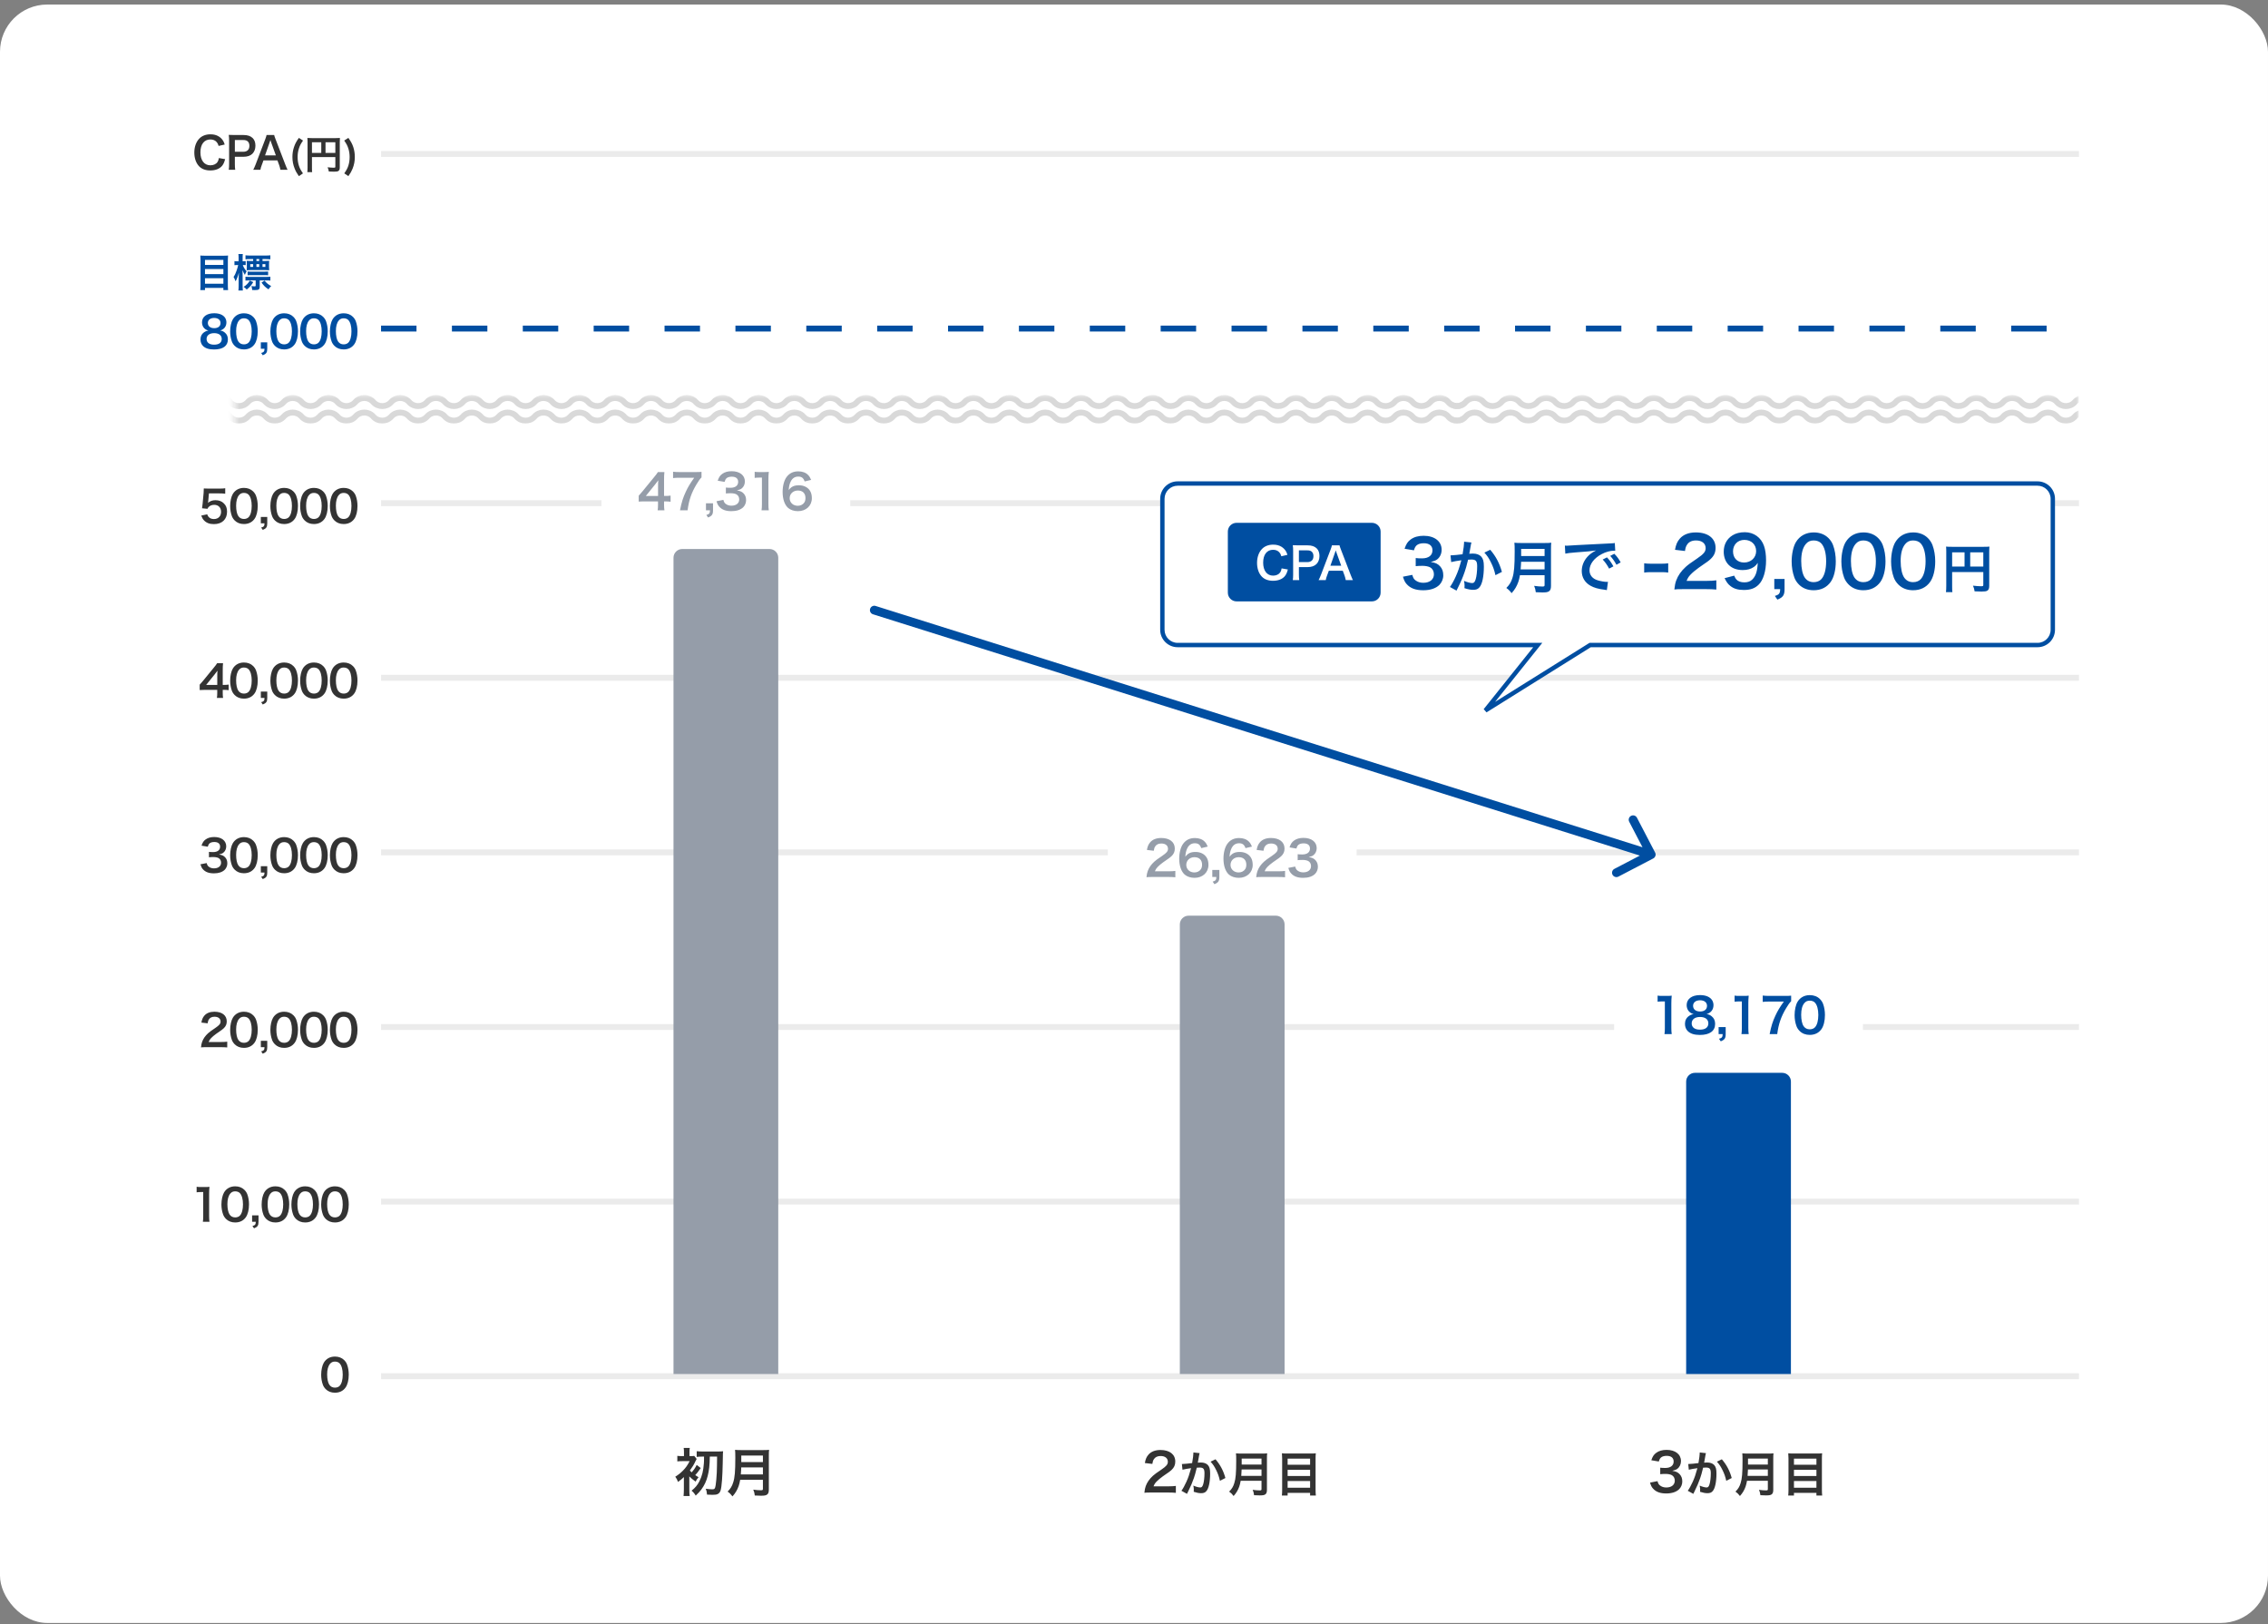 <svg width="384" height="275" viewBox="0 0 384 275" fill="none" xmlns="http://www.w3.org/2000/svg">
<rect x="0" y="0" width="384" height="275" fill="#808080" stroke="none"/>
<rect y="0.768" width="384" height="274" rx="8" fill="white"/>
<g clip-path="url(#clip0_131_1904)">
<path d="M64.517 26.065H352" stroke="#EBEBEB"/>
<path d="M64.517 55.626H352" stroke="#004EA1" stroke-dasharray="6 6"/>
<path d="M64.517 85.187H352" stroke="#EBEBEB"/>
<path d="M64.517 114.748H352" stroke="#EBEBEB"/>
<path d="M64.517 144.309H352" stroke="#EBEBEB"/>
<path d="M64.517 173.871H352" stroke="#EBEBEB"/>
<path d="M64.517 203.432H352" stroke="#EBEBEB"/>
<path d="M64.517 232.993H352" stroke="#EBEBEB"/>
<path d="M143.963 78.905H101.838V87.035H143.963V78.905Z" fill="white"/>
<path d="M113.539 83.906V84.946C113.239 84.906 113.068 84.897 112.727 84.889H112.434V85.466C112.434 85.881 112.45 86.092 112.499 86.393H111.345C111.393 86.109 111.41 85.857 111.41 85.45V84.889H109.158C108.678 84.889 108.418 84.897 108.142 84.922V83.922C108.418 83.621 108.507 83.515 108.792 83.174L110.719 80.816C111.076 80.386 111.206 80.215 111.393 79.922H112.491C112.442 80.394 112.434 80.678 112.434 81.296V83.963H112.718C113.044 83.963 113.239 83.946 113.539 83.906ZM111.418 83.971V82.288C111.418 81.906 111.426 81.646 111.458 81.312C111.296 81.548 111.198 81.678 110.906 82.036L109.345 83.971H111.418ZM118.774 79.882V80.825C118.514 81.077 118.278 81.41 117.929 81.995C117.067 83.434 116.636 84.678 116.417 86.393H115.132C115.4 85.036 115.644 84.255 116.116 83.247C116.49 82.442 116.823 81.889 117.538 80.882H115.026C114.547 80.882 114.295 80.898 113.961 80.938V79.865C114.335 79.906 114.596 79.922 115.075 79.922H117.66C118.27 79.922 118.481 79.914 118.774 79.882ZM120.724 85.206V86.393C120.724 87.092 120.545 87.352 119.887 87.613L119.594 87.182C120.09 87.043 120.204 86.897 120.212 86.393H119.529V85.206H120.724ZM121.314 84.857L122.477 84.629C122.582 85.003 122.655 85.133 122.859 85.296C123.127 85.507 123.452 85.613 123.842 85.613C124.647 85.613 125.159 85.198 125.159 84.556C125.159 84.182 124.997 83.873 124.704 83.702C124.509 83.588 124.127 83.507 123.769 83.507C123.411 83.507 123.176 83.515 122.899 83.548V82.54C123.159 82.572 123.338 82.581 123.688 82.581C124.501 82.581 124.98 82.207 124.98 81.581C124.98 81.02 124.598 80.703 123.907 80.703C123.509 80.703 123.216 80.792 123.021 80.955C122.859 81.109 122.777 81.247 122.68 81.581L121.517 81.385C121.721 80.784 121.908 80.499 122.29 80.223C122.704 79.922 123.233 79.776 123.883 79.776C125.241 79.776 126.119 80.459 126.119 81.516C126.119 82.003 125.907 82.45 125.558 82.711C125.379 82.849 125.2 82.914 124.769 83.028C125.346 83.117 125.647 83.255 125.932 83.572C126.2 83.873 126.322 84.215 126.322 84.694C126.322 85.133 126.135 85.58 125.834 85.881C125.387 86.312 124.704 86.54 123.834 86.54C122.883 86.54 122.233 86.296 121.769 85.767C121.566 85.54 121.46 85.328 121.314 84.857ZM130.166 86.393H128.939C128.987 86.076 129.004 85.759 129.004 85.336V80.857H128.613C128.313 80.857 128.077 80.873 127.776 80.906V79.873C128.028 79.914 128.207 79.922 128.589 79.922H129.337C129.752 79.922 129.874 79.914 130.166 79.882C130.117 80.361 130.101 80.735 130.101 81.223V85.336C130.101 85.767 130.117 86.06 130.166 86.393ZM137.336 81.247L136.238 81.507C136.027 80.914 135.726 80.686 135.149 80.686C134.572 80.686 134.149 80.971 133.872 81.532C133.669 81.954 133.58 82.345 133.539 82.971C133.978 82.377 134.458 82.158 135.279 82.158C136.108 82.158 136.807 82.516 137.165 83.125C137.36 83.442 137.457 83.865 137.457 84.345C137.457 85.629 136.482 86.54 135.1 86.54C134.45 86.54 133.848 86.344 133.45 86.003C132.848 85.483 132.507 84.507 132.507 83.28C132.507 82.28 132.759 81.32 133.173 80.768C133.653 80.117 134.303 79.8 135.157 79.8C135.856 79.8 136.433 80.012 136.823 80.418C137.035 80.638 137.157 80.825 137.336 81.247ZM135.092 83.044C134.295 83.044 133.702 83.597 133.702 84.345C133.702 85.084 134.279 85.629 135.076 85.629C135.547 85.629 135.962 85.418 136.189 85.06C136.311 84.873 136.376 84.605 136.376 84.32C136.376 83.515 135.897 83.044 135.092 83.044Z" fill="#959DA9"/>
<path d="M131.769 232.624H114.032V94.425C114.032 93.609 114.694 92.947 115.51 92.947H130.291C131.108 92.947 131.769 93.609 131.769 94.425V232.624Z" fill="#959DA9"/>
<path d="M119.203 246.6H119.016C118.582 246.6 118.227 246.618 117.961 246.653V245.687C118.236 245.722 118.6 245.74 119.016 245.74H121.579C121.952 245.74 122.271 245.722 122.431 245.696C122.395 245.944 122.395 245.944 122.369 247.593C122.324 250.006 122.2 251.664 122.014 252.294C121.916 252.622 121.775 252.808 121.535 252.932C121.331 253.039 121.101 253.074 120.639 253.074C120.382 253.074 120.267 253.065 119.708 253.039C119.664 252.551 119.628 252.382 119.495 252.045C119.948 252.107 120.311 252.143 120.613 252.143C120.985 252.143 121.074 252.036 121.171 251.433C121.242 251.052 121.322 250.077 121.358 249.358C121.393 248.462 121.393 248.179 121.411 246.6H120.178C120.161 248.063 120.054 248.986 119.815 249.899C119.593 250.768 119.256 251.478 118.742 252.178C118.476 252.533 118.254 252.772 117.793 253.207C117.589 252.861 117.385 252.613 117.092 252.373C117.713 251.877 118.094 251.424 118.413 250.786C118.866 249.908 119.087 249.012 119.176 247.726C119.194 247.363 119.203 247.274 119.203 246.6ZM116.702 249.952L116.711 250.085V252.187C116.711 252.675 116.728 253.021 116.773 253.278H115.735C115.762 252.985 115.788 252.595 115.788 252.187V250.511C115.788 250.467 115.788 250.396 115.788 250.298C115.797 250.21 115.797 250.21 115.797 250.068C115.496 250.36 115.239 250.573 114.795 250.892C114.689 250.555 114.556 250.307 114.334 250.006C114.839 249.695 115.239 249.376 115.629 248.977C116.134 248.462 116.383 248.099 116.764 247.372H115.487C115.168 247.372 114.866 247.389 114.68 247.416V246.476C114.937 246.511 115.079 246.52 115.505 246.52H115.806V245.873C115.806 245.545 115.788 245.332 115.753 245.137H116.791C116.746 245.332 116.737 245.5 116.737 245.873V246.52H116.915C117.216 246.52 117.385 246.511 117.544 246.485L117.952 246.999C117.899 247.079 117.855 247.177 117.757 247.372C117.518 247.913 117.216 248.4 116.799 248.968C116.897 249.074 116.941 249.119 117.11 249.269C117.535 248.773 117.748 248.454 117.961 248.01L118.644 248.542C118.059 249.349 118.041 249.385 117.713 249.74C117.89 249.864 117.988 249.926 118.272 250.094C118.076 250.316 117.935 250.52 117.775 250.839C117.34 250.529 117.003 250.254 116.702 249.952ZM129.171 250.529H125.322C125.242 250.981 125.171 251.274 125.065 251.584C124.825 252.258 124.524 252.773 124.018 253.34C123.761 252.994 123.539 252.773 123.193 252.524C123.69 252.028 123.938 251.628 124.142 250.963C124.408 250.139 124.497 249.101 124.497 246.795C124.497 246.157 124.488 245.766 124.453 245.456C124.799 245.492 125.038 245.5 125.49 245.5H129.188C129.676 245.5 129.916 245.492 130.217 245.456C130.182 245.696 130.173 245.935 130.173 246.458V252.205C130.173 252.648 130.075 252.906 129.854 253.047C129.659 253.18 129.41 253.225 128.825 253.225C128.541 253.225 128.248 253.216 127.796 253.189C127.743 252.764 127.69 252.56 127.539 252.196C127.991 252.267 128.479 252.302 128.843 252.302C129.109 252.302 129.171 252.258 129.171 252.063V250.529ZM125.428 249.624H129.171V248.436H125.499C125.499 248.711 125.482 248.906 125.428 249.624ZM125.508 247.531H129.171V246.423H125.508V247.531Z" fill="#333333"/>
<path d="M229.691 140.984H187.566V149.113H229.691V140.984Z" fill="white"/>
<path d="M197.771 148.472H195.161C194.527 148.472 194.397 148.48 194.113 148.512C194.162 148.049 194.218 147.764 194.324 147.472C194.544 146.878 194.909 146.358 195.438 145.878C195.722 145.626 195.966 145.439 196.779 144.895C197.527 144.383 197.755 144.114 197.755 143.7C197.755 143.147 197.324 142.806 196.633 142.806C196.161 142.806 195.804 142.968 195.6 143.285C195.462 143.48 195.405 143.659 195.348 144.033L194.186 143.895C194.3 143.277 194.446 142.944 194.747 142.594C195.153 142.123 195.796 141.871 196.608 141.871C198.031 141.871 198.909 142.553 198.909 143.667C198.909 144.204 198.73 144.594 198.332 144.968C198.104 145.179 198.023 145.244 196.966 145.968C196.609 146.22 196.202 146.561 195.999 146.781C195.755 147.041 195.657 147.203 195.535 147.512H197.812C198.324 147.512 198.73 147.488 198.999 147.447V148.52C198.616 148.488 198.291 148.472 197.771 148.472ZM204.485 143.326L203.388 143.586C203.176 142.992 202.875 142.765 202.298 142.765C201.721 142.765 201.298 143.049 201.022 143.61C200.819 144.033 200.729 144.423 200.689 145.049C201.128 144.456 201.607 144.236 202.428 144.236C203.258 144.236 203.957 144.594 204.314 145.204C204.509 145.521 204.607 145.943 204.607 146.423C204.607 147.707 203.632 148.618 202.25 148.618C201.599 148.618 200.998 148.423 200.599 148.081C199.998 147.561 199.656 146.586 199.656 145.358C199.656 144.358 199.908 143.399 200.323 142.846C200.802 142.196 201.453 141.879 202.306 141.879C203.006 141.879 203.583 142.09 203.973 142.497C204.184 142.716 204.306 142.903 204.485 143.326ZM202.241 145.122C201.445 145.122 200.851 145.675 200.851 146.423C200.851 147.163 201.428 147.707 202.225 147.707C202.697 147.707 203.111 147.496 203.339 147.138C203.461 146.951 203.526 146.683 203.526 146.399C203.526 145.594 203.046 145.122 202.241 145.122ZM206.452 147.285V148.472C206.452 149.171 206.273 149.431 205.614 149.691L205.322 149.26C205.818 149.122 205.931 148.976 205.939 148.472H205.257V147.285H206.452ZM211.976 143.326L210.878 143.586C210.667 142.992 210.366 142.765 209.789 142.765C209.212 142.765 208.789 143.049 208.513 143.61C208.31 144.033 208.22 144.423 208.179 145.049C208.618 144.456 209.098 144.236 209.919 144.236C210.748 144.236 211.447 144.594 211.805 145.204C212 145.521 212.098 145.943 212.098 146.423C212.098 147.707 211.122 148.618 209.74 148.618C209.09 148.618 208.488 148.423 208.09 148.081C207.489 147.561 207.147 146.586 207.147 145.358C207.147 144.358 207.399 143.399 207.814 142.846C208.293 142.196 208.944 141.879 209.797 141.879C210.496 141.879 211.074 142.09 211.464 142.497C211.675 142.716 211.797 142.903 211.976 143.326ZM209.732 145.122C208.936 145.122 208.342 145.675 208.342 146.423C208.342 147.163 208.919 147.707 209.716 147.707C210.187 147.707 210.602 147.496 210.83 147.138C210.952 146.951 211.017 146.683 211.017 146.399C211.017 145.594 210.537 145.122 209.732 145.122ZM216.349 148.472H213.739C213.105 148.472 212.975 148.48 212.691 148.512C212.739 148.049 212.796 147.764 212.902 147.472C213.121 146.878 213.487 146.358 214.016 145.878C214.3 145.626 214.544 145.439 215.357 144.895C216.105 144.383 216.332 144.114 216.332 143.7C216.332 143.147 215.902 142.806 215.211 142.806C214.739 142.806 214.381 142.968 214.178 143.285C214.04 143.48 213.983 143.659 213.926 144.033L212.764 143.895C212.878 143.277 213.024 142.944 213.325 142.594C213.731 142.123 214.373 141.871 215.186 141.871C216.609 141.871 217.487 142.553 217.487 143.667C217.487 144.204 217.308 144.594 216.91 144.968C216.682 145.179 216.601 145.244 215.544 145.968C215.186 146.22 214.78 146.561 214.577 146.781C214.333 147.041 214.235 147.203 214.113 147.512H216.389C216.902 147.512 217.308 147.488 217.576 147.447V148.52C217.194 148.488 216.869 148.472 216.349 148.472ZM218.128 146.935L219.291 146.708C219.396 147.082 219.47 147.212 219.673 147.374C219.941 147.586 220.266 147.691 220.657 147.691C221.461 147.691 221.973 147.277 221.973 146.634C221.973 146.26 221.811 145.952 221.518 145.781C221.323 145.667 220.941 145.586 220.583 145.586C220.226 145.586 219.99 145.594 219.714 145.626V144.618C219.974 144.651 220.153 144.659 220.502 144.659C221.315 144.659 221.795 144.285 221.795 143.659C221.795 143.098 221.413 142.781 220.722 142.781C220.323 142.781 220.031 142.871 219.835 143.033C219.673 143.188 219.592 143.326 219.494 143.659L218.332 143.464C218.535 142.862 218.722 142.578 219.104 142.301C219.518 142.001 220.047 141.854 220.697 141.854C222.055 141.854 222.933 142.537 222.933 143.594C222.933 144.082 222.721 144.529 222.372 144.789C222.193 144.927 222.014 144.992 221.583 145.106C222.16 145.196 222.461 145.334 222.746 145.651C223.014 145.952 223.136 146.293 223.136 146.773C223.136 147.212 222.949 147.659 222.648 147.959C222.201 148.39 221.518 148.618 220.648 148.618C219.697 148.618 219.047 148.374 218.584 147.846C218.38 147.618 218.275 147.407 218.128 146.935Z" fill="#959DA9"/>
<path d="M217.496 232.624H199.76V156.503C199.76 155.687 200.421 155.025 201.238 155.025H216.018C216.835 155.025 217.496 155.687 217.496 156.503V232.624Z" fill="#959DA9"/>
<path d="M197.748 252.684H194.901C194.209 252.684 194.067 252.693 193.757 252.728C193.81 252.223 193.872 251.912 193.987 251.593C194.227 250.946 194.626 250.378 195.202 249.855C195.513 249.58 195.779 249.376 196.666 248.782C197.482 248.223 197.73 247.93 197.73 247.478C197.73 246.875 197.26 246.503 196.506 246.503C195.992 246.503 195.601 246.68 195.38 247.026C195.229 247.239 195.167 247.434 195.105 247.842L193.837 247.691C193.961 247.017 194.12 246.653 194.449 246.272C194.892 245.758 195.593 245.483 196.479 245.483C198.031 245.483 198.989 246.228 198.989 247.443C198.989 248.028 198.794 248.454 198.36 248.862C198.111 249.092 198.023 249.163 196.87 249.952C196.479 250.227 196.036 250.6 195.814 250.839C195.548 251.123 195.442 251.3 195.309 251.637H197.792C198.351 251.637 198.794 251.611 199.087 251.566V252.737C198.67 252.702 198.315 252.684 197.748 252.684ZM202.054 245.903L203.111 246.017C203.086 246.09 203.062 246.18 203.046 246.269C203.029 246.375 203.021 246.415 202.997 246.545C202.973 246.716 202.973 246.716 202.859 247.326C202.826 247.505 202.826 247.521 202.802 247.627C203.038 247.61 203.151 247.602 203.306 247.602C203.842 247.602 204.241 247.749 204.509 248.033C204.785 248.342 204.891 248.732 204.891 249.472C204.891 250.87 204.655 251.984 204.265 252.431C204.037 252.699 203.794 252.797 203.363 252.797C202.989 252.797 202.655 252.732 202.111 252.561C202.119 252.399 202.127 252.285 202.127 252.203C202.127 251.992 202.111 251.829 202.046 251.512C202.485 251.708 202.948 251.829 203.233 251.829C203.468 251.829 203.598 251.675 203.72 251.277C203.851 250.854 203.932 250.114 203.932 249.423C203.932 248.675 203.745 248.456 203.103 248.456C202.94 248.456 202.818 248.464 202.631 248.48C202.387 249.472 202.314 249.716 202.135 250.244C201.851 251.057 201.631 251.577 201.16 252.529C201.119 252.61 201.119 252.61 201.038 252.772C201.013 252.821 201.013 252.829 200.973 252.911L200.03 252.39C200.274 252.065 200.599 251.48 200.875 250.862C201.225 250.065 201.339 249.724 201.664 248.561C201.249 248.61 200.477 248.748 200.209 248.822L200.111 247.862C200.412 247.862 201.395 247.765 201.843 247.7C201.989 246.822 202.054 246.326 202.054 246.058C202.054 246.025 202.054 245.968 202.054 245.903ZM204.964 247.464L205.802 247.058C206.614 248.009 207.127 248.976 207.476 250.228L206.549 250.699C206.395 250 206.208 249.464 205.899 248.854C205.606 248.253 205.346 247.879 204.964 247.464ZM213.589 250.699H210.061C209.988 251.114 209.923 251.382 209.826 251.667C209.606 252.285 209.33 252.756 208.866 253.276C208.631 252.959 208.427 252.756 208.11 252.529C208.566 252.073 208.793 251.708 208.98 251.098C209.224 250.342 209.305 249.391 209.305 247.277C209.305 246.692 209.297 246.334 209.265 246.05C209.582 246.082 209.801 246.09 210.216 246.09H213.606C214.053 246.09 214.272 246.082 214.549 246.05C214.516 246.269 214.508 246.488 214.508 246.968V252.236C214.508 252.642 214.419 252.878 214.215 253.008C214.037 253.13 213.809 253.171 213.272 253.171C213.012 253.171 212.744 253.163 212.329 253.138C212.281 252.748 212.232 252.561 212.094 252.228C212.508 252.293 212.955 252.325 213.289 252.325C213.533 252.325 213.589 252.285 213.589 252.106V250.699ZM210.159 249.87H213.589V248.781H210.224C210.224 249.033 210.208 249.212 210.159 249.87ZM210.232 247.952H213.589V246.936H210.232V247.952ZM217.955 246.082H221.914C222.296 246.082 222.54 246.074 222.784 246.041C222.751 246.367 222.743 246.594 222.743 246.879V252.212C222.743 252.626 222.759 252.911 222.792 253.195H221.816V252.74H218.012V253.195H217.036C217.069 252.919 217.085 252.634 217.085 252.277V246.911C217.085 246.594 217.069 246.31 217.044 246.041C217.313 246.074 217.573 246.082 217.955 246.082ZM218.012 247.984H221.816V246.952H218.012V247.984ZM218.012 248.838V249.887H221.816V248.838H218.012ZM218.012 250.74V251.878H221.816V250.74H218.012Z" fill="#333333"/>
<path d="M315.418 167.589H273.293V175.718H315.418V167.589Z" fill="white"/>
<path d="M283.043 175.077H281.816C281.865 174.76 281.881 174.443 281.881 174.02V169.541H281.491C281.19 169.541 280.954 169.557 280.653 169.59V168.557C280.905 168.598 281.084 168.606 281.466 168.606H282.214C282.629 168.606 282.751 168.598 283.043 168.565C282.995 169.045 282.978 169.419 282.978 169.907V174.02C282.978 174.451 282.995 174.744 283.043 175.077ZM286.758 171.687C286.416 171.597 286.205 171.476 285.969 171.24C285.717 170.98 285.571 170.581 285.571 170.167C285.571 169.126 286.449 168.468 287.839 168.468C288.823 168.468 289.546 168.785 289.896 169.354C290.034 169.581 290.115 169.874 290.115 170.167C290.115 170.923 289.684 171.476 288.944 171.687C289.31 171.736 289.554 171.841 289.822 172.069C290.205 172.378 290.391 172.801 290.391 173.337C290.391 174.548 289.481 175.215 287.815 175.215C286.871 175.215 286.221 175.012 285.758 174.565C285.457 174.272 285.286 173.833 285.286 173.345C285.286 172.776 285.506 172.329 285.953 172.012C286.221 171.825 286.424 171.744 286.758 171.687ZM287.839 169.346C287.124 169.346 286.66 169.711 286.66 170.28C286.66 170.874 287.115 171.248 287.855 171.248C288.579 171.248 289.018 170.882 289.018 170.289C289.018 169.711 288.562 169.346 287.839 169.346ZM287.823 174.321C288.733 174.321 289.245 173.939 289.245 173.256C289.245 172.581 288.717 172.175 287.839 172.175C286.961 172.175 286.424 172.589 286.424 173.264C286.424 173.931 286.945 174.321 287.823 174.321ZM292.179 173.89V175.077C292.179 175.776 292 176.036 291.342 176.296L291.049 175.865C291.545 175.727 291.659 175.581 291.667 175.077H290.984V173.89H292.179ZM296.078 175.077H294.85C294.899 174.76 294.915 174.443 294.915 174.02V169.541H294.525C294.224 169.541 293.988 169.557 293.688 169.59V168.557C293.94 168.598 294.118 168.606 294.501 168.606H295.248C295.663 168.606 295.785 168.598 296.078 168.565C296.029 169.045 296.013 169.419 296.013 169.907V174.02C296.013 174.451 296.029 174.744 296.078 175.077ZM303.263 168.565V169.508C303.003 169.76 302.767 170.094 302.418 170.679C301.556 172.118 301.125 173.362 300.906 175.077H299.621C299.89 173.719 300.133 172.939 300.605 171.931C300.979 171.126 301.312 170.573 302.028 169.565H299.516C299.036 169.565 298.784 169.581 298.451 169.622V168.549C298.825 168.59 299.085 168.606 299.564 168.606H302.149C302.759 168.606 302.971 168.598 303.263 168.565ZM306.409 175.207C305.718 175.207 305.132 174.979 304.701 174.548C304.457 174.305 304.271 174.02 304.165 173.727C303.953 173.15 303.848 172.516 303.848 171.858C303.848 170.996 304.043 170.102 304.344 169.606C304.783 168.874 305.514 168.476 306.417 168.476C307.108 168.476 307.701 168.703 308.132 169.134C308.376 169.378 308.563 169.663 308.668 169.955C308.88 170.524 308.985 171.175 308.985 171.841C308.985 172.841 308.766 173.719 308.384 174.248C307.929 174.882 307.254 175.207 306.409 175.207ZM306.417 174.264C306.774 174.264 307.091 174.142 307.295 173.922C307.66 173.54 307.864 172.784 307.864 171.833C307.864 170.89 307.66 170.15 307.295 169.752C307.099 169.533 306.774 169.411 306.409 169.411C306.018 169.411 305.734 169.541 305.498 169.825C305.14 170.248 304.961 170.915 304.961 171.801C304.961 172.654 305.116 173.362 305.376 173.735C305.628 174.093 305.97 174.264 306.417 174.264Z" fill="#004EA1"/>
<path d="M303.224 232.624H285.487V183.109C285.487 182.292 286.149 181.63 286.965 181.63H301.746C302.563 181.63 303.224 182.292 303.224 183.109V232.624Z" fill="#004EA1"/>
<path d="M279.369 251.008L280.637 250.759C280.752 251.167 280.832 251.309 281.054 251.487C281.346 251.717 281.701 251.832 282.127 251.832C283.005 251.832 283.563 251.38 283.563 250.68C283.563 250.272 283.386 249.935 283.067 249.748C282.854 249.624 282.437 249.536 282.047 249.536C281.657 249.536 281.4 249.544 281.098 249.58V248.48C281.382 248.516 281.577 248.525 281.958 248.525C282.845 248.525 283.368 248.117 283.368 247.434C283.368 246.822 282.951 246.476 282.198 246.476C281.763 246.476 281.444 246.574 281.231 246.751C281.054 246.919 280.965 247.07 280.859 247.434L279.59 247.221C279.812 246.565 280.016 246.254 280.433 245.953C280.885 245.625 281.462 245.465 282.171 245.465C283.652 245.465 284.61 246.21 284.61 247.363C284.61 247.895 284.379 248.383 283.998 248.666C283.803 248.817 283.608 248.888 283.138 249.012C283.767 249.11 284.095 249.261 284.406 249.606C284.699 249.935 284.832 250.307 284.832 250.83C284.832 251.309 284.628 251.797 284.299 252.125C283.812 252.595 283.067 252.843 282.118 252.843C281.08 252.843 280.371 252.577 279.865 252.001C279.644 251.753 279.528 251.522 279.369 251.008ZM287.781 245.903L288.838 246.017C288.813 246.09 288.789 246.18 288.773 246.269C288.757 246.375 288.748 246.415 288.724 246.545C288.7 246.716 288.7 246.716 288.586 247.326C288.553 247.505 288.553 247.521 288.529 247.627C288.765 247.61 288.878 247.602 289.033 247.602C289.569 247.602 289.968 247.749 290.236 248.033C290.512 248.342 290.618 248.732 290.618 249.472C290.618 250.87 290.382 251.984 289.992 252.431C289.765 252.699 289.521 252.797 289.09 252.797C288.716 252.797 288.383 252.732 287.838 252.561C287.846 252.399 287.854 252.285 287.854 252.203C287.854 251.992 287.838 251.829 287.773 251.512C288.212 251.708 288.675 251.829 288.96 251.829C289.196 251.829 289.326 251.675 289.448 251.277C289.578 250.854 289.659 250.114 289.659 249.423C289.659 248.675 289.472 248.456 288.83 248.456C288.667 248.456 288.545 248.464 288.358 248.48C288.114 249.472 288.041 249.716 287.862 250.244C287.578 251.057 287.358 251.577 286.887 252.529C286.846 252.61 286.846 252.61 286.765 252.772C286.74 252.821 286.74 252.829 286.7 252.911L285.757 252.39C286.001 252.065 286.326 251.48 286.602 250.862C286.952 250.065 287.066 249.724 287.391 248.562C286.976 248.61 286.204 248.748 285.936 248.822L285.838 247.862C286.139 247.862 287.123 247.765 287.57 247.7C287.716 246.822 287.781 246.326 287.781 246.058C287.781 246.025 287.781 245.968 287.781 245.903ZM290.691 247.464L291.529 247.058C292.342 248.009 292.854 248.976 293.203 250.228L292.277 250.7C292.122 250 291.935 249.464 291.626 248.854C291.334 248.253 291.073 247.879 290.691 247.464ZM299.317 250.7H295.788C295.715 251.114 295.65 251.382 295.553 251.667C295.333 252.285 295.057 252.756 294.593 253.277C294.358 252.959 294.154 252.756 293.837 252.529C294.293 252.073 294.52 251.708 294.707 251.098C294.951 250.342 295.032 249.391 295.032 247.277C295.032 246.692 295.024 246.334 294.992 246.05C295.309 246.082 295.528 246.09 295.943 246.09H299.333C299.78 246.09 299.999 246.082 300.276 246.05C300.243 246.269 300.235 246.489 300.235 246.968V252.236C300.235 252.642 300.146 252.878 299.943 253.008C299.764 253.13 299.536 253.171 298.999 253.171C298.739 253.171 298.471 253.163 298.056 253.138C298.008 252.748 297.959 252.561 297.821 252.228C298.235 252.293 298.682 252.325 299.016 252.325C299.26 252.325 299.317 252.285 299.317 252.106V250.7ZM295.886 249.87H299.317V248.781H295.951C295.951 249.033 295.935 249.212 295.886 249.87ZM295.959 247.952H299.317V246.936H295.959V247.952ZM303.682 246.082H307.641C308.023 246.082 308.267 246.074 308.511 246.041C308.478 246.367 308.47 246.594 308.47 246.879V252.212C308.47 252.626 308.486 252.911 308.519 253.195H307.543V252.74H303.739V253.195H302.763C302.796 252.919 302.812 252.634 302.812 252.277V246.911C302.812 246.594 302.796 246.31 302.772 246.041C303.04 246.074 303.3 246.082 303.682 246.082ZM303.739 247.984H307.543V246.952H303.739V247.984ZM303.739 248.838V249.887H307.543V248.838H303.739ZM303.739 250.74V251.878H307.543V250.74H303.739Z" fill="#333333"/>
<path d="M56.706 235.787C56.078 235.787 55.546 235.58 55.154 235.188C54.933 234.966 54.763 234.708 54.667 234.442C54.474 233.917 54.378 233.34 54.378 232.742C54.378 231.958 54.556 231.146 54.829 230.695C55.228 230.03 55.893 229.667 56.714 229.667C57.342 229.667 57.881 229.874 58.273 230.266C58.495 230.488 58.665 230.746 58.761 231.013C58.953 231.53 59.049 232.121 59.049 232.727C59.049 233.636 58.85 234.434 58.502 234.915C58.088 235.491 57.475 235.787 56.706 235.787ZM56.714 234.929C57.039 234.929 57.327 234.819 57.512 234.619C57.844 234.272 58.029 233.584 58.029 232.72C58.029 231.862 57.844 231.19 57.512 230.828C57.334 230.628 57.039 230.517 56.706 230.517C56.352 230.517 56.093 230.636 55.879 230.894C55.553 231.279 55.391 231.885 55.391 232.69C55.391 233.466 55.531 234.109 55.768 234.449C55.997 234.774 56.307 234.929 56.714 234.929Z" fill="#333333"/>
<path d="M35.465 206.846H34.349C34.394 206.558 34.408 206.27 34.408 205.885V201.813H34.054C33.78 201.813 33.566 201.828 33.292 201.858V200.919C33.522 200.956 33.684 200.963 34.032 200.963H34.711C35.088 200.963 35.199 200.956 35.465 200.927C35.421 201.363 35.406 201.702 35.406 202.146V205.885C35.406 206.277 35.421 206.543 35.465 206.846ZM39.818 206.964C39.189 206.964 38.657 206.757 38.266 206.366C38.044 206.144 37.874 205.885 37.778 205.619C37.586 205.095 37.489 204.518 37.489 203.92C37.489 203.136 37.667 202.323 37.94 201.872C38.339 201.207 39.005 200.845 39.825 200.845C40.453 200.845 40.992 201.052 41.384 201.444C41.606 201.666 41.776 201.924 41.872 202.19C42.064 202.708 42.16 203.299 42.16 203.905C42.16 204.814 41.961 205.612 41.613 206.092C41.2 206.669 40.586 206.964 39.818 206.964ZM39.825 206.107C40.15 206.107 40.438 205.996 40.623 205.797C40.956 205.449 41.14 204.762 41.14 203.897C41.14 203.04 40.956 202.368 40.623 202.005C40.446 201.806 40.15 201.695 39.818 201.695C39.463 201.695 39.204 201.813 38.99 202.072C38.665 202.456 38.502 203.062 38.502 203.868C38.502 204.644 38.642 205.287 38.879 205.627C39.108 205.952 39.418 206.107 39.825 206.107ZM43.771 205.767V206.846C43.771 207.482 43.608 207.718 43.01 207.955L42.743 207.563C43.194 207.437 43.298 207.304 43.305 206.846H42.684V205.767H43.771ZM46.627 206.964C45.999 206.964 45.467 206.757 45.075 206.366C44.854 206.144 44.684 205.885 44.587 205.619C44.395 205.095 44.299 204.518 44.299 203.92C44.299 203.136 44.477 202.323 44.75 201.872C45.149 201.207 45.814 200.845 46.635 200.845C47.263 200.845 47.802 201.052 48.194 201.444C48.416 201.666 48.586 201.924 48.682 202.19C48.874 202.708 48.97 203.299 48.97 203.905C48.97 204.814 48.77 205.612 48.423 206.092C48.009 206.669 47.396 206.964 46.627 206.964ZM46.635 206.107C46.96 206.107 47.248 205.996 47.433 205.797C47.765 205.449 47.95 204.762 47.95 203.897C47.95 203.04 47.765 202.368 47.433 202.005C47.255 201.806 46.96 201.695 46.627 201.695C46.273 201.695 46.014 201.813 45.8 202.072C45.474 202.456 45.312 203.062 45.312 203.868C45.312 204.644 45.452 205.287 45.689 205.627C45.918 205.952 46.228 206.107 46.635 206.107ZM51.667 206.964C51.039 206.964 50.507 206.757 50.115 206.366C49.893 206.144 49.723 205.885 49.627 205.619C49.435 205.095 49.339 204.518 49.339 203.92C49.339 203.136 49.516 202.323 49.79 201.872C50.189 201.207 50.854 200.845 51.674 200.845C52.302 200.845 52.842 201.052 53.233 201.444C53.455 201.666 53.625 201.924 53.721 202.19C53.913 202.708 54.01 203.299 54.01 203.905C54.01 204.814 53.81 205.612 53.463 206.092C53.049 206.669 52.435 206.964 51.667 206.964ZM51.674 206.107C51.999 206.107 52.288 205.996 52.472 205.797C52.805 205.449 52.99 204.762 52.99 203.897C52.99 203.04 52.805 202.368 52.472 202.005C52.295 201.806 51.999 201.695 51.667 201.695C51.312 201.695 51.053 201.813 50.839 202.072C50.514 202.456 50.351 203.062 50.351 203.868C50.351 204.644 50.492 205.287 50.728 205.627C50.957 205.952 51.268 206.107 51.674 206.107ZM56.706 206.964C56.078 206.964 55.546 206.757 55.154 206.366C54.933 206.144 54.763 205.885 54.667 205.619C54.474 205.095 54.378 204.518 54.378 203.92C54.378 203.136 54.556 202.323 54.829 201.872C55.228 201.207 55.893 200.845 56.714 200.845C57.342 200.845 57.881 201.052 58.273 201.444C58.495 201.666 58.665 201.924 58.761 202.19C58.953 202.708 59.049 203.299 59.049 203.905C59.049 204.814 58.85 205.612 58.502 206.092C58.088 206.669 57.475 206.964 56.706 206.964ZM56.714 206.107C57.039 206.107 57.327 205.996 57.512 205.797C57.844 205.449 58.029 204.762 58.029 203.897C58.029 203.04 57.844 202.368 57.512 202.005C57.334 201.806 57.039 201.695 56.706 201.695C56.352 201.695 56.093 201.813 55.879 202.072C55.553 202.456 55.391 203.062 55.391 203.868C55.391 204.644 55.531 205.287 55.768 205.627C55.997 205.952 56.307 206.107 56.714 206.107Z" fill="#333333"/>
<path d="M37.357 177.285H34.985C34.409 177.285 34.29 177.292 34.032 177.322C34.076 176.901 34.128 176.642 34.224 176.376C34.423 175.836 34.756 175.363 35.236 174.927C35.495 174.698 35.717 174.528 36.456 174.033C37.136 173.568 37.343 173.324 37.343 172.947C37.343 172.444 36.951 172.134 36.323 172.134C35.894 172.134 35.569 172.282 35.384 172.57C35.258 172.747 35.207 172.91 35.155 173.25L34.098 173.124C34.202 172.563 34.335 172.26 34.608 171.942C34.978 171.513 35.562 171.284 36.301 171.284C37.594 171.284 38.392 171.905 38.392 172.917C38.392 173.405 38.229 173.76 37.867 174.1C37.66 174.292 37.587 174.351 36.626 175.009C36.301 175.238 35.931 175.548 35.746 175.748C35.525 175.984 35.436 176.132 35.325 176.413H37.394C37.86 176.413 38.229 176.391 38.473 176.354V177.329C38.126 177.3 37.83 177.285 37.357 177.285ZM41.296 177.403C40.668 177.403 40.136 177.196 39.744 176.805C39.522 176.583 39.352 176.324 39.256 176.058C39.064 175.533 38.968 174.957 38.968 174.358C38.968 173.575 39.145 172.762 39.419 172.311C39.818 171.646 40.483 171.284 41.303 171.284C41.931 171.284 42.471 171.491 42.862 171.883C43.084 172.104 43.254 172.363 43.35 172.629C43.542 173.146 43.639 173.738 43.639 174.344C43.639 175.253 43.439 176.051 43.092 176.531C42.678 177.108 42.064 177.403 41.296 177.403ZM41.303 176.546C41.628 176.546 41.916 176.435 42.101 176.236C42.434 175.888 42.619 175.201 42.619 174.336C42.619 173.479 42.434 172.806 42.101 172.444C41.924 172.245 41.628 172.134 41.296 172.134C40.941 172.134 40.682 172.252 40.468 172.511C40.143 172.895 39.98 173.501 39.98 174.307C39.98 175.083 40.121 175.726 40.357 176.066C40.586 176.391 40.897 176.546 41.303 176.546ZM45.249 176.206V177.285C45.249 177.921 45.086 178.157 44.488 178.394L44.222 178.002C44.672 177.876 44.776 177.743 44.783 177.285H44.163V176.206H45.249ZM48.105 177.403C47.477 177.403 46.945 177.196 46.554 176.805C46.332 176.583 46.162 176.324 46.066 176.058C45.874 175.533 45.778 174.957 45.778 174.358C45.778 173.575 45.955 172.762 46.228 172.311C46.627 171.646 47.293 171.284 48.113 171.284C48.741 171.284 49.281 171.491 49.672 171.883C49.894 172.104 50.064 172.363 50.16 172.629C50.352 173.146 50.448 173.738 50.448 174.344C50.448 175.253 50.249 176.051 49.901 176.531C49.487 177.108 48.874 177.403 48.105 177.403ZM48.113 176.546C48.438 176.546 48.726 176.435 48.911 176.236C49.244 175.888 49.428 175.201 49.428 174.336C49.428 173.479 49.244 172.806 48.911 172.444C48.734 172.245 48.438 172.134 48.105 172.134C47.751 172.134 47.492 172.252 47.278 172.511C46.953 172.895 46.79 173.501 46.79 174.307C46.79 175.083 46.931 175.726 47.167 176.066C47.396 176.391 47.706 176.546 48.113 176.546ZM53.145 177.403C52.517 177.403 51.985 177.196 51.593 176.805C51.371 176.583 51.201 176.324 51.105 176.058C50.913 175.533 50.817 174.957 50.817 174.358C50.817 173.575 50.995 172.762 51.268 172.311C51.667 171.646 52.332 171.284 53.153 171.284C53.781 171.284 54.32 171.491 54.712 171.883C54.934 172.104 55.103 172.363 55.2 172.629C55.392 173.146 55.488 173.738 55.488 174.344C55.488 175.253 55.288 176.051 54.941 176.531C54.527 177.108 53.914 177.403 53.145 177.403ZM53.153 176.546C53.478 176.546 53.766 176.435 53.951 176.236C54.283 175.888 54.468 175.201 54.468 174.336C54.468 173.479 54.283 172.806 53.951 172.444C53.773 172.245 53.478 172.134 53.145 172.134C52.79 172.134 52.532 172.252 52.317 172.511C51.992 172.895 51.83 173.501 51.83 174.307C51.83 175.083 51.97 175.726 52.206 176.066C52.436 176.391 52.746 176.546 53.153 176.546ZM58.185 177.403C57.556 177.403 57.024 177.196 56.633 176.805C56.411 176.583 56.241 176.324 56.145 176.058C55.953 175.533 55.857 174.957 55.857 174.358C55.857 173.575 56.034 172.762 56.307 172.311C56.707 171.646 57.372 171.284 58.192 171.284C58.82 171.284 59.36 171.491 59.751 171.883C59.973 172.104 60.143 172.363 60.239 172.629C60.431 173.146 60.527 173.738 60.527 174.344C60.527 175.253 60.328 176.051 59.98 176.531C59.567 177.108 58.953 177.403 58.185 177.403ZM58.192 176.546C58.517 176.546 58.805 176.435 58.99 176.236C59.323 175.888 59.508 175.201 59.508 174.336C59.508 173.479 59.323 172.806 58.99 172.444C58.813 172.245 58.517 172.134 58.185 172.134C57.83 172.134 57.571 172.252 57.357 172.511C57.032 172.895 56.869 173.501 56.869 174.307C56.869 175.083 57.01 175.726 57.246 176.066C57.475 176.391 57.786 176.546 58.192 176.546Z" fill="#333333"/>
<path d="M33.935 146.327L34.992 146.12C35.088 146.46 35.155 146.578 35.34 146.726C35.584 146.918 35.879 147.014 36.234 147.014C36.966 147.014 37.431 146.637 37.431 146.054C37.431 145.714 37.283 145.433 37.017 145.278C36.84 145.174 36.493 145.1 36.167 145.1C35.842 145.1 35.628 145.108 35.377 145.137V144.221C35.613 144.25 35.776 144.258 36.093 144.258C36.833 144.258 37.269 143.918 37.269 143.349C37.269 142.839 36.921 142.551 36.293 142.551C35.931 142.551 35.665 142.632 35.487 142.78C35.34 142.92 35.266 143.046 35.177 143.349L34.12 143.171C34.305 142.625 34.475 142.366 34.822 142.115C35.199 141.841 35.68 141.708 36.271 141.708C37.505 141.708 38.303 142.329 38.303 143.29C38.303 143.733 38.111 144.14 37.793 144.376C37.631 144.502 37.468 144.561 37.076 144.664C37.601 144.746 37.875 144.871 38.133 145.159C38.377 145.433 38.488 145.743 38.488 146.179C38.488 146.578 38.318 146.985 38.045 147.258C37.638 147.65 37.017 147.857 36.227 147.857C35.362 147.857 34.771 147.635 34.349 147.155C34.165 146.948 34.069 146.756 33.935 146.327ZM41.296 147.842C40.667 147.842 40.135 147.635 39.744 147.243C39.522 147.022 39.352 146.763 39.256 146.497C39.064 145.972 38.968 145.396 38.968 144.797C38.968 144.014 39.145 143.201 39.419 142.75C39.818 142.085 40.483 141.723 41.303 141.723C41.931 141.723 42.471 141.93 42.862 142.322C43.084 142.543 43.254 142.802 43.35 143.068C43.542 143.585 43.638 144.176 43.638 144.782C43.638 145.692 43.439 146.49 43.092 146.97C42.678 147.546 42.064 147.842 41.296 147.842ZM41.303 146.985C41.628 146.985 41.916 146.874 42.101 146.674C42.434 146.327 42.618 145.64 42.618 144.775C42.618 143.918 42.434 143.245 42.101 142.883C41.924 142.684 41.628 142.573 41.296 142.573C40.941 142.573 40.682 142.691 40.468 142.95C40.143 143.334 39.98 143.94 39.98 144.746C39.98 145.522 40.121 146.164 40.357 146.504C40.586 146.83 40.897 146.985 41.303 146.985ZM45.249 146.645V147.724C45.249 148.359 45.086 148.596 44.488 148.832L44.222 148.441C44.672 148.315 44.776 148.182 44.783 147.724H44.163V146.645H45.249ZM48.105 147.842C47.477 147.842 46.945 147.635 46.553 147.243C46.332 147.022 46.162 146.763 46.066 146.497C45.874 145.972 45.778 145.396 45.778 144.797C45.778 144.014 45.955 143.201 46.228 142.75C46.627 142.085 47.292 141.723 48.113 141.723C48.741 141.723 49.281 141.93 49.672 142.322C49.894 142.543 50.064 142.802 50.16 143.068C50.352 143.585 50.448 144.176 50.448 144.782C50.448 145.692 50.249 146.49 49.901 146.97C49.487 147.546 48.874 147.842 48.105 147.842ZM48.113 146.985C48.438 146.985 48.726 146.874 48.911 146.674C49.243 146.327 49.428 145.64 49.428 144.775C49.428 143.918 49.243 143.245 48.911 142.883C48.734 142.684 48.438 142.573 48.105 142.573C47.751 142.573 47.492 142.691 47.278 142.95C46.953 143.334 46.79 143.94 46.79 144.746C46.79 145.522 46.93 146.164 47.167 146.504C47.396 146.83 47.706 146.985 48.113 146.985ZM53.145 147.842C52.517 147.842 51.985 147.635 51.593 147.243C51.371 147.022 51.201 146.763 51.105 146.497C50.913 145.972 50.817 145.396 50.817 144.797C50.817 144.014 50.994 143.201 51.268 142.75C51.667 142.085 52.332 141.723 53.152 141.723C53.781 141.723 54.32 141.93 54.712 142.322C54.933 142.543 55.103 142.802 55.2 143.068C55.392 143.585 55.488 144.176 55.488 144.782C55.488 145.692 55.288 146.49 54.941 146.97C54.527 147.546 53.913 147.842 53.145 147.842ZM53.152 146.985C53.477 146.985 53.766 146.874 53.95 146.674C54.283 146.327 54.468 145.64 54.468 144.775C54.468 143.918 54.283 143.245 53.95 142.883C53.773 142.684 53.477 142.573 53.145 142.573C52.79 142.573 52.532 142.691 52.317 142.95C51.992 143.334 51.83 143.94 51.83 144.746C51.83 145.522 51.97 146.164 52.206 146.504C52.435 146.83 52.746 146.985 53.152 146.985ZM58.184 147.842C57.556 147.842 57.024 147.635 56.633 147.243C56.411 147.022 56.241 146.763 56.145 146.497C55.953 145.972 55.857 145.396 55.857 144.797C55.857 144.014 56.034 143.201 56.307 142.75C56.706 142.085 57.372 141.723 58.192 141.723C58.82 141.723 59.36 141.93 59.751 142.322C59.973 142.543 60.143 142.802 60.239 143.068C60.431 143.585 60.527 144.176 60.527 144.782C60.527 145.692 60.328 146.49 59.98 146.97C59.566 147.546 58.953 147.842 58.184 147.842ZM58.192 146.985C58.517 146.985 58.805 146.874 58.99 146.674C59.323 146.327 59.507 145.64 59.507 144.775C59.507 143.918 59.323 143.245 58.99 142.883C58.813 142.684 58.517 142.573 58.184 142.573C57.83 142.573 57.571 142.691 57.357 142.95C57.032 143.334 56.869 143.94 56.869 144.746C56.869 145.522 57.01 146.164 57.246 146.504C57.475 146.83 57.785 146.985 58.192 146.985Z" fill="#333333"/>
<path d="M38.717 115.901V116.847C38.444 116.81 38.289 116.803 37.978 116.795H37.712V117.32C37.712 117.697 37.727 117.889 37.771 118.163H36.722C36.766 117.904 36.781 117.675 36.781 117.305V116.795H34.734C34.298 116.795 34.061 116.803 33.81 116.825V115.916C34.061 115.642 34.143 115.546 34.401 115.236L36.153 113.093C36.478 112.701 36.596 112.546 36.766 112.28H37.764C37.719 112.709 37.712 112.967 37.712 113.529V115.953H37.971C38.266 115.953 38.444 115.938 38.717 115.901ZM36.788 115.96V114.43C36.788 114.083 36.796 113.847 36.825 113.544C36.678 113.758 36.589 113.876 36.323 114.201L34.904 115.96H36.788ZM41.296 118.281C40.668 118.281 40.136 118.074 39.744 117.682C39.522 117.46 39.352 117.202 39.256 116.936C39.064 116.411 38.968 115.835 38.968 115.236C38.968 114.453 39.145 113.64 39.419 113.189C39.818 112.524 40.483 112.162 41.303 112.162C41.931 112.162 42.471 112.369 42.862 112.76C43.084 112.982 43.254 113.241 43.35 113.507C43.542 114.024 43.639 114.615 43.639 115.221C43.639 116.13 43.439 116.928 43.092 117.409C42.678 117.985 42.064 118.281 41.296 118.281ZM41.303 117.424C41.628 117.424 41.917 117.313 42.101 117.113C42.434 116.766 42.619 116.078 42.619 115.214C42.619 114.357 42.434 113.684 42.101 113.322C41.924 113.122 41.628 113.012 41.296 113.012C40.941 113.012 40.682 113.13 40.468 113.388C40.143 113.773 39.98 114.379 39.98 115.184C39.98 115.96 40.121 116.603 40.357 116.943C40.586 117.268 40.897 117.424 41.303 117.424ZM45.249 117.084V118.163C45.249 118.798 45.086 119.035 44.488 119.271L44.222 118.879C44.673 118.754 44.776 118.621 44.783 118.163H44.163V117.084H45.249ZM48.106 118.281C47.477 118.281 46.945 118.074 46.554 117.682C46.332 117.46 46.162 117.202 46.066 116.936C45.874 116.411 45.778 115.835 45.778 115.236C45.778 114.453 45.955 113.64 46.228 113.189C46.627 112.524 47.293 112.162 48.113 112.162C48.741 112.162 49.281 112.369 49.672 112.76C49.894 112.982 50.064 113.241 50.16 113.507C50.352 114.024 50.448 114.615 50.448 115.221C50.448 116.13 50.249 116.928 49.901 117.409C49.488 117.985 48.874 118.281 48.106 118.281ZM48.113 117.424C48.438 117.424 48.726 117.313 48.911 117.113C49.244 116.766 49.428 116.078 49.428 115.214C49.428 114.357 49.244 113.684 48.911 113.322C48.734 113.122 48.438 113.012 48.106 113.012C47.751 113.012 47.492 113.13 47.278 113.388C46.953 113.773 46.79 114.379 46.79 115.184C46.79 115.96 46.931 116.603 47.167 116.943C47.396 117.268 47.706 117.424 48.113 117.424ZM53.145 118.281C52.517 118.281 51.985 118.074 51.593 117.682C51.371 117.46 51.201 117.202 51.105 116.936C50.913 116.411 50.817 115.835 50.817 115.236C50.817 114.453 50.995 113.64 51.268 113.189C51.667 112.524 52.332 112.162 53.153 112.162C53.781 112.162 54.32 112.369 54.712 112.76C54.934 112.982 55.103 113.241 55.2 113.507C55.392 114.024 55.488 114.615 55.488 115.221C55.488 116.13 55.288 116.928 54.941 117.409C54.527 117.985 53.914 118.281 53.145 118.281ZM53.153 117.424C53.478 117.424 53.766 117.313 53.951 117.113C54.283 116.766 54.468 116.078 54.468 115.214C54.468 114.357 54.283 113.684 53.951 113.322C53.773 113.122 53.478 113.012 53.145 113.012C52.79 113.012 52.532 113.13 52.317 113.388C51.992 113.773 51.83 114.379 51.83 115.184C51.83 115.96 51.97 116.603 52.206 116.943C52.436 117.268 52.746 117.424 53.153 117.424ZM58.185 118.281C57.556 118.281 57.024 118.074 56.633 117.682C56.411 117.46 56.241 117.202 56.145 116.936C55.953 116.411 55.857 115.835 55.857 115.236C55.857 114.453 56.034 113.64 56.308 113.189C56.707 112.524 57.372 112.162 58.192 112.162C58.82 112.162 59.36 112.369 59.751 112.76C59.973 112.982 60.143 113.241 60.239 113.507C60.431 114.024 60.527 114.615 60.527 115.221C60.527 116.13 60.328 116.928 59.98 117.409C59.567 117.985 58.953 118.281 58.185 118.281ZM58.192 117.424C58.517 117.424 58.806 117.313 58.99 117.113C59.323 116.766 59.508 116.078 59.508 115.214C59.508 114.357 59.323 113.684 58.99 113.322C58.813 113.122 58.517 113.012 58.185 113.012C57.83 113.012 57.571 113.13 57.357 113.388C57.032 113.773 56.869 114.379 56.869 115.184C56.869 115.96 57.01 116.603 57.246 116.943C57.475 117.268 57.786 117.424 58.192 117.424Z" fill="#333333"/>
<path d="M34.068 87.286L35.088 87.072C35.155 87.286 35.206 87.382 35.31 87.5C35.517 87.751 35.827 87.877 36.219 87.877C36.951 87.877 37.431 87.389 37.431 86.658C37.431 85.933 36.973 85.468 36.271 85.468C35.908 85.468 35.583 85.586 35.354 85.808C35.251 85.911 35.199 85.978 35.133 86.14L34.209 86.052C34.283 85.527 34.29 85.49 34.305 85.283L34.475 83.45C34.482 83.317 34.497 83.066 34.504 82.697C34.726 82.711 34.896 82.719 35.288 82.719H37.106C37.616 82.719 37.8 82.711 38.133 82.66V83.591C37.808 83.546 37.52 83.532 37.113 83.532H35.376L35.258 84.825C35.251 84.884 35.236 84.987 35.214 85.135C35.576 84.825 35.968 84.684 36.478 84.684C37.076 84.684 37.557 84.862 37.919 85.239C38.281 85.594 38.443 86.037 38.443 86.628C38.443 87.929 37.593 88.734 36.219 88.734C35.487 88.734 34.94 88.528 34.534 88.091C34.334 87.877 34.231 87.7 34.068 87.286ZM41.295 88.72C40.667 88.72 40.135 88.513 39.743 88.121C39.522 87.899 39.352 87.641 39.256 87.375C39.064 86.85 38.968 86.273 38.968 85.675C38.968 84.891 39.145 84.079 39.418 83.628C39.817 82.963 40.483 82.6 41.303 82.6C41.931 82.6 42.471 82.807 42.862 83.199C43.084 83.421 43.254 83.679 43.35 83.945C43.542 84.463 43.638 85.054 43.638 85.66C43.638 86.569 43.439 87.367 43.091 87.848C42.677 88.424 42.064 88.72 41.295 88.72ZM41.303 87.862C41.628 87.862 41.916 87.751 42.101 87.552C42.434 87.205 42.618 86.517 42.618 85.653C42.618 84.795 42.434 84.123 42.101 83.761C41.924 83.561 41.628 83.45 41.295 83.45C40.941 83.45 40.682 83.569 40.468 83.827C40.142 84.212 39.98 84.818 39.98 85.623C39.98 86.399 40.12 87.042 40.357 87.382C40.586 87.707 40.896 87.862 41.303 87.862ZM45.249 87.522V88.601C45.249 89.237 45.086 89.473 44.487 89.71L44.221 89.318C44.672 89.193 44.776 89.06 44.783 88.601H44.162V87.522H45.249ZM48.105 88.72C47.477 88.72 46.945 88.513 46.553 88.121C46.331 87.899 46.162 87.641 46.066 87.375C45.873 86.85 45.777 86.273 45.777 85.675C45.777 84.891 45.955 84.079 46.228 83.628C46.627 82.963 47.292 82.6 48.113 82.6C48.741 82.6 49.28 82.807 49.672 83.199C49.894 83.421 50.064 83.679 50.16 83.945C50.352 84.463 50.448 85.054 50.448 85.66C50.448 86.569 50.248 87.367 49.901 87.848C49.487 88.424 48.874 88.72 48.105 88.72ZM48.113 87.862C48.438 87.862 48.726 87.751 48.911 87.552C49.243 87.205 49.428 86.517 49.428 85.653C49.428 84.795 49.243 84.123 48.911 83.761C48.733 83.561 48.438 83.45 48.105 83.45C47.751 83.45 47.492 83.569 47.278 83.827C46.952 84.212 46.79 84.818 46.79 85.623C46.79 86.399 46.93 87.042 47.167 87.382C47.396 87.707 47.706 87.862 48.113 87.862ZM53.145 88.72C52.517 88.72 51.984 88.513 51.593 88.121C51.371 87.899 51.201 87.641 51.105 87.375C50.913 86.85 50.817 86.273 50.817 85.675C50.817 84.891 50.994 84.079 51.268 83.628C51.667 82.963 52.332 82.6 53.152 82.6C53.78 82.6 54.32 82.807 54.712 83.199C54.933 83.421 55.103 83.679 55.199 83.945C55.391 84.463 55.487 85.054 55.487 85.66C55.487 86.569 55.288 87.367 54.941 87.848C54.527 88.424 53.913 88.72 53.145 88.72ZM53.152 87.862C53.477 87.862 53.766 87.751 53.95 87.552C54.283 87.205 54.468 86.517 54.468 85.653C54.468 84.795 54.283 84.123 53.95 83.761C53.773 83.561 53.477 83.45 53.145 83.45C52.79 83.45 52.531 83.569 52.317 83.827C51.992 84.212 51.829 84.818 51.829 85.623C51.829 86.399 51.97 87.042 52.206 87.382C52.435 87.707 52.746 87.862 53.152 87.862ZM58.184 88.72C57.556 88.72 57.024 88.513 56.632 88.121C56.411 87.899 56.241 87.641 56.145 87.375C55.953 86.85 55.856 86.273 55.856 85.675C55.856 84.891 56.034 84.079 56.307 83.628C56.706 82.963 57.371 82.6 58.192 82.6C58.82 82.6 59.359 82.807 59.751 83.199C59.973 83.421 60.143 83.679 60.239 83.945C60.431 84.463 60.527 85.054 60.527 85.66C60.527 86.569 60.328 87.367 59.98 87.848C59.566 88.424 58.953 88.72 58.184 88.72ZM58.192 87.862C58.517 87.862 58.805 87.751 58.99 87.552C59.322 87.205 59.507 86.517 59.507 85.653C59.507 84.795 59.322 84.123 58.99 83.761C58.812 83.561 58.517 83.45 58.184 83.45C57.83 83.45 57.571 83.569 57.357 83.827C57.031 84.212 56.869 84.818 56.869 85.623C56.869 86.399 57.009 87.042 57.246 87.382C57.475 87.707 57.785 87.862 58.192 87.862Z" fill="#333333"/>
<path d="M35.281 55.958C34.97 55.877 34.778 55.766 34.564 55.552C34.335 55.316 34.202 54.953 34.202 54.576C34.202 53.63 35 53.032 36.263 53.032C37.158 53.032 37.815 53.32 38.133 53.837C38.259 54.044 38.333 54.31 38.333 54.576C38.333 55.264 37.941 55.766 37.269 55.958C37.601 56.003 37.823 56.099 38.067 56.306C38.414 56.587 38.584 56.971 38.584 57.459C38.584 58.56 37.756 59.166 36.241 59.166C35.384 59.166 34.793 58.981 34.371 58.575C34.098 58.309 33.943 57.91 33.943 57.466C33.943 56.949 34.142 56.542 34.549 56.254C34.793 56.084 34.977 56.01 35.281 55.958ZM36.263 53.83C35.613 53.83 35.192 54.163 35.192 54.68C35.192 55.219 35.606 55.559 36.278 55.559C36.936 55.559 37.335 55.227 37.335 54.687C37.335 54.163 36.921 53.83 36.263 53.83ZM36.249 58.353C37.076 58.353 37.542 58.005 37.542 57.385C37.542 56.771 37.062 56.402 36.263 56.402C35.465 56.402 34.977 56.779 34.977 57.392C34.977 57.998 35.45 58.353 36.249 58.353ZM41.296 59.158C40.667 59.158 40.135 58.952 39.744 58.56C39.522 58.338 39.352 58.079 39.256 57.813C39.064 57.289 38.968 56.712 38.968 56.114C38.968 55.33 39.145 54.517 39.418 54.066C39.818 53.401 40.483 53.039 41.303 53.039C41.931 53.039 42.471 53.246 42.862 53.638C43.084 53.86 43.254 54.118 43.35 54.384C43.542 54.902 43.638 55.493 43.638 56.099C43.638 57.008 43.439 57.806 43.091 58.286C42.678 58.863 42.064 59.158 41.296 59.158ZM41.303 58.301C41.628 58.301 41.916 58.19 42.101 57.991C42.434 57.643 42.618 56.956 42.618 56.091C42.618 55.234 42.434 54.562 42.101 54.2C41.924 54 41.628 53.889 41.296 53.889C40.941 53.889 40.682 54.007 40.468 54.266C40.143 54.65 39.98 55.256 39.98 56.062C39.98 56.838 40.12 57.481 40.357 57.821C40.586 58.146 40.897 58.301 41.303 58.301ZM45.249 57.961V59.04C45.249 59.676 45.086 59.912 44.488 60.149L44.221 59.757C44.672 59.631 44.776 59.498 44.783 59.04H44.162V57.961H45.249ZM48.105 59.158C47.477 59.158 46.945 58.952 46.553 58.56C46.332 58.338 46.162 58.079 46.066 57.813C45.873 57.289 45.777 56.712 45.777 56.114C45.777 55.33 45.955 54.517 46.228 54.066C46.627 53.401 47.292 53.039 48.113 53.039C48.741 53.039 49.28 53.246 49.672 53.638C49.894 53.86 50.064 54.118 50.16 54.384C50.352 54.902 50.448 55.493 50.448 56.099C50.448 57.008 50.249 57.806 49.901 58.286C49.487 58.863 48.874 59.158 48.105 59.158ZM48.113 58.301C48.438 58.301 48.726 58.19 48.911 57.991C49.243 57.643 49.428 56.956 49.428 56.091C49.428 55.234 49.243 54.562 48.911 54.2C48.733 54 48.438 53.889 48.105 53.889C47.751 53.889 47.492 54.007 47.278 54.266C46.953 54.65 46.79 55.256 46.79 56.062C46.79 56.838 46.93 57.481 47.167 57.821C47.396 58.146 47.706 58.301 48.113 58.301ZM53.145 59.158C52.517 59.158 51.985 58.952 51.593 58.56C51.371 58.338 51.201 58.079 51.105 57.813C50.913 57.289 50.817 56.712 50.817 56.114C50.817 55.33 50.994 54.517 51.268 54.066C51.667 53.401 52.332 53.039 53.152 53.039C53.78 53.039 54.32 53.246 54.712 53.638C54.933 53.86 55.103 54.118 55.199 54.384C55.392 54.902 55.488 55.493 55.488 56.099C55.488 57.008 55.288 57.806 54.941 58.286C54.527 58.863 53.913 59.158 53.145 59.158ZM53.152 58.301C53.477 58.301 53.766 58.19 53.95 57.991C54.283 57.643 54.468 56.956 54.468 56.091C54.468 55.234 54.283 54.562 53.95 54.2C53.773 54 53.477 53.889 53.145 53.889C52.79 53.889 52.532 54.007 52.317 54.266C51.992 54.65 51.829 55.256 51.829 56.062C51.829 56.838 51.97 57.481 52.206 57.821C52.435 58.146 52.746 58.301 53.152 58.301ZM58.184 59.158C57.556 59.158 57.024 58.952 56.633 58.56C56.411 58.338 56.241 58.079 56.145 57.813C55.953 57.289 55.856 56.712 55.856 56.114C55.856 55.33 56.034 54.517 56.307 54.066C56.706 53.401 57.371 53.039 58.192 53.039C58.82 53.039 59.359 53.246 59.751 53.638C59.973 53.86 60.143 54.118 60.239 54.384C60.431 54.902 60.527 55.493 60.527 56.099C60.527 57.008 60.328 57.806 59.98 58.286C59.566 58.863 58.953 59.158 58.184 59.158ZM58.192 58.301C58.517 58.301 58.805 58.19 58.99 57.991C59.323 57.643 59.507 56.956 59.507 56.091C59.507 55.234 59.323 54.562 58.99 54.2C58.813 54 58.517 53.889 58.184 53.889C57.83 53.889 57.571 54.007 57.357 54.266C57.032 54.65 56.869 55.256 56.869 56.062C56.869 56.838 57.009 57.481 57.246 57.821C57.475 58.146 57.785 58.301 58.192 58.301Z" fill="#004EA1"/>
<path d="M34.661 43.291H37.9C38.213 43.291 38.413 43.284 38.612 43.258C38.586 43.524 38.579 43.71 38.579 43.943V48.306C38.579 48.645 38.592 48.878 38.619 49.111H37.821V48.738H34.708V49.111H33.91C33.936 48.885 33.95 48.652 33.95 48.359V43.969C33.95 43.71 33.936 43.477 33.916 43.258C34.136 43.284 34.349 43.291 34.661 43.291ZM34.708 44.847H37.821V44.002H34.708V44.847ZM34.708 45.545V46.404H37.821V45.545H34.708ZM34.708 47.102V48.033H37.821V47.102H34.708ZM44.445 44.182H44.964C45.203 44.182 45.396 44.175 45.576 44.155C45.556 44.288 45.549 44.395 45.549 44.614V45.246C45.549 45.479 45.556 45.599 45.576 45.752C45.377 45.732 45.224 45.725 44.944 45.725H42.397C42.131 45.725 41.944 45.732 41.765 45.752C41.785 45.605 41.791 45.459 41.791 45.273V44.614C41.791 44.435 41.778 44.282 41.765 44.155C41.924 44.175 42.117 44.182 42.377 44.182H42.862V43.863H42.324C41.984 43.863 41.758 43.876 41.565 43.903V43.224C41.765 43.251 42.004 43.264 42.317 43.264H44.991C45.303 43.264 45.563 43.251 45.769 43.224V43.896C45.589 43.876 45.35 43.863 45.037 43.863H44.445V44.182ZM43.893 44.182V43.863H43.414V44.182H43.893ZM42.862 44.714H42.37V45.186H42.862V44.714ZM43.414 44.714V45.186H43.893V44.714H43.414ZM44.445 44.714V45.186H44.931V44.714H44.445ZM41.219 44.867H41.106C41.219 45.213 41.472 45.625 41.752 45.938C41.625 46.144 41.559 46.284 41.459 46.537C41.286 46.257 41.213 46.111 41.06 45.725C41.073 46.191 41.08 46.364 41.08 46.623V48.372C41.08 48.718 41.093 48.978 41.12 49.184H40.361C40.395 48.971 40.408 48.705 40.408 48.372V47.055C40.408 46.883 40.415 46.73 40.448 46.151C40.275 46.816 40.075 47.321 39.876 47.621C39.769 47.295 39.683 47.102 39.543 46.889C39.763 46.57 39.922 46.237 40.082 45.752C40.182 45.452 40.288 45.073 40.328 44.867H40.135C39.936 44.867 39.809 44.874 39.696 44.894V44.202C39.803 44.229 39.929 44.235 40.135 44.235H40.401V43.697C40.401 43.357 40.388 43.171 40.361 43.005H41.113C41.086 43.178 41.08 43.377 41.08 43.697V44.235H41.206C41.372 44.235 41.479 44.229 41.599 44.209V44.887C41.479 44.874 41.359 44.867 41.219 44.867ZM43.973 47.468V48.572C43.973 48.791 43.913 48.931 43.8 49.004C43.694 49.077 43.508 49.111 43.168 49.111C43.069 49.111 43.069 49.111 42.696 49.097C42.683 48.845 42.643 48.658 42.57 48.432C42.743 48.465 42.902 48.485 43.035 48.485C43.255 48.485 43.288 48.465 43.288 48.346V47.468H42.257C41.964 47.468 41.745 47.481 41.559 47.501V46.843C41.758 46.869 41.924 46.876 42.25 46.876H45.084C45.39 46.876 45.583 46.869 45.776 46.843V47.501C45.583 47.474 45.383 47.468 45.097 47.468H43.973ZM41.924 46.61V45.965C42.117 45.991 42.297 45.998 42.596 45.998H44.718C45.017 45.998 45.19 45.991 45.396 45.971V46.61C45.197 46.583 45.057 46.577 44.764 46.577H42.583C42.284 46.577 42.104 46.583 41.924 46.61ZM44.279 47.834L44.798 47.508C45.104 47.9 45.39 48.139 45.915 48.432C45.742 48.585 45.616 48.745 45.463 48.984C44.957 48.665 44.645 48.359 44.279 47.834ZM42.29 47.501L42.876 47.767C42.53 48.339 42.284 48.612 41.778 49.017C41.552 48.785 41.472 48.712 41.246 48.565C41.532 48.392 41.658 48.292 41.858 48.086C42.044 47.893 42.131 47.78 42.29 47.501Z" fill="#004EA1"/>
<path d="M37.061 26.759L38.117 26.944C37.977 27.476 37.844 27.764 37.622 28.053C37.201 28.57 36.492 28.858 35.605 28.858C34.799 28.858 34.156 28.614 33.705 28.149C33.188 27.609 32.9 26.774 32.9 25.828C32.9 24.853 33.21 23.995 33.765 23.441C34.208 22.99 34.873 22.739 35.612 22.739C36.189 22.739 36.625 22.85 37.031 23.094C37.364 23.301 37.63 23.574 37.815 23.899C37.903 24.055 37.955 24.188 38.044 24.468L37.016 24.705C36.913 24.38 36.846 24.239 36.699 24.069C36.447 23.766 36.078 23.611 35.62 23.611C34.57 23.611 33.934 24.431 33.934 25.791C33.934 27.144 34.585 27.986 35.62 27.986C36.137 27.986 36.58 27.787 36.817 27.439C36.942 27.255 37.002 27.099 37.061 26.759ZM39.824 28.74H38.731C38.775 28.444 38.79 28.186 38.79 27.787V23.788C38.79 23.434 38.775 23.168 38.731 22.835C39.048 22.85 39.278 22.857 39.669 22.857H41.214C41.931 22.857 42.433 23.027 42.788 23.382C43.091 23.678 43.246 24.121 43.246 24.653C43.246 25.215 43.076 25.673 42.751 26.013C42.389 26.375 41.886 26.545 41.177 26.545H39.765V27.779C39.765 28.178 39.78 28.459 39.824 28.74ZM39.765 25.695H41.177C41.857 25.695 42.226 25.333 42.226 24.683C42.226 24.387 42.145 24.143 41.982 23.973C41.812 23.788 41.569 23.707 41.177 23.707H39.765V25.695ZM48.688 28.74H47.476C47.432 28.496 47.35 28.178 47.269 27.964L46.974 27.158H44.609L44.313 27.964C44.18 28.319 44.15 28.43 44.091 28.74H42.879C42.99 28.54 43.138 28.208 43.271 27.868L44.897 23.604C45.037 23.234 45.096 23.049 45.133 22.857H46.419C46.456 23.035 46.501 23.153 46.67 23.604L48.311 27.868C48.496 28.341 48.585 28.548 48.688 28.74ZM46.707 26.308L45.917 24.121C45.887 24.04 45.865 23.951 45.784 23.707C45.665 24.055 45.665 24.055 45.643 24.121L44.875 26.308H46.707ZM51.294 29.35L50.602 29.822C50.23 29.283 50.077 29.01 49.897 28.558C49.631 27.913 49.511 27.274 49.511 26.576C49.511 25.997 49.598 25.432 49.771 24.92C49.95 24.368 50.143 24.002 50.602 23.343L51.307 23.796C50.922 24.355 50.762 24.654 50.616 25.119C50.463 25.578 50.389 26.064 50.389 26.589C50.389 27.108 50.463 27.594 50.602 28.033C50.749 28.485 50.908 28.784 51.294 29.35ZM52.819 26.589V28.372C52.819 28.791 52.825 28.991 52.852 29.143H52.034C52.06 28.931 52.074 28.691 52.074 28.345V23.995C52.074 23.716 52.067 23.55 52.047 23.357C52.26 23.377 52.433 23.383 52.785 23.383H56.83C57.195 23.383 57.395 23.377 57.554 23.357C57.535 23.55 57.528 23.723 57.528 24.082V28.345C57.528 28.684 57.448 28.871 57.255 28.971C57.129 29.037 56.916 29.064 56.557 29.064C56.297 29.064 55.932 29.05 55.672 29.037C55.632 28.778 55.586 28.591 55.466 28.319C55.905 28.365 56.237 28.392 56.477 28.392C56.736 28.392 56.776 28.372 56.776 28.212V26.589H52.819ZM54.395 25.891V24.088H52.819V25.891H54.395ZM55.114 25.891H56.776V24.088H55.114V25.891ZM58.985 29.822L58.293 29.35C58.679 28.784 58.838 28.485 58.985 28.033C59.124 27.587 59.197 27.115 59.197 26.589C59.197 26.064 59.124 25.578 58.971 25.119C58.825 24.654 58.665 24.355 58.279 23.796L58.985 23.343C59.444 24.002 59.636 24.368 59.823 24.92C59.989 25.439 60.075 25.991 60.075 26.576C60.075 27.281 59.956 27.913 59.696 28.558C59.51 29.01 59.357 29.283 58.985 29.822Z" fill="#333333"/>
<path d="M148.25 102.588C147.86 102.466 147.446 102.682 147.323 103.072C147.2 103.461 147.417 103.876 147.806 103.998L148.25 102.588ZM279.917 145.335C280.279 145.145 280.419 144.699 280.231 144.338L277.156 138.439C276.967 138.077 276.521 137.937 276.159 138.126C275.797 138.314 275.656 138.761 275.845 139.123L278.578 144.366L273.336 147.099C272.974 147.287 272.833 147.733 273.022 148.096C273.211 148.458 273.657 148.598 274.019 148.409L279.917 145.335ZM147.806 103.998L279.354 145.384L279.797 143.974L148.25 102.588L147.806 103.998Z" fill="#004EA1"/>
<mask id="mask0_131_1904" style="mask-type:luminance" maskUnits="userSpaceOnUse" x="39" y="66" width="313" height="7">
<path d="M352 66.342H39.39V72.254H352V66.342Z" fill="white"/>
</mask>
<g mask="url(#mask0_131_1904)">
<mask id="mask1_131_1904" style="mask-type:luminance" maskUnits="userSpaceOnUse" x="39" y="66" width="209" height="7">
<path d="M247.797 66.342H39.39V72.254H247.797V66.342Z" fill="white"/>
</mask>
<g mask="url(#mask1_131_1904)">
<path d="M37.419 68.805L38.936 70.53C39.74 71.444 41.165 71.444 41.969 70.53C42.774 69.615 44.198 69.615 45.003 70.53C45.807 71.444 47.232 71.444 48.036 70.53C48.841 69.615 50.266 69.615 51.07 70.53C51.874 71.444 53.299 71.444 54.103 70.53C54.908 69.615 56.333 69.615 57.137 70.53C57.941 71.444 59.366 71.444 60.17 70.53C60.975 69.615 62.4 69.615 63.204 70.53C64.008 71.444 65.433 71.444 66.238 70.53C67.042 69.615 68.467 69.615 69.271 70.53C70.076 71.444 71.5 71.444 72.305 70.53C73.109 69.615 74.534 69.615 75.338 70.53C76.143 71.444 77.567 71.444 78.372 70.53C79.176 69.615 80.601 69.615 81.405 70.53C82.21 71.444 83.634 71.444 84.439 70.53C85.243 69.615 86.668 69.615 87.472 70.53C88.277 71.444 89.701 71.444 90.506 70.53C91.31 69.615 92.735 69.615 93.54 70.53C94.344 71.444 95.769 71.444 96.573 70.53C97.377 69.615 98.802 69.615 99.606 70.53C100.411 71.444 101.836 71.444 102.64 70.53C103.444 69.615 104.869 69.615 105.674 70.53C106.478 71.444 107.902 71.444 108.707 70.53C109.511 69.615 110.936 69.615 111.741 70.53C112.545 71.444 113.97 71.444 114.774 70.53C115.579 69.615 117.004 69.615 117.808 70.53C118.612 71.444 120.037 71.444 120.841 70.53C121.645 69.615 123.07 69.615 123.875 70.53C124.679 71.444 126.104 71.444 126.908 70.53C127.713 69.615 129.138 69.615 129.942 70.53C130.747 71.444 132.171 71.444 132.976 70.53C133.78 69.615 135.204 69.615 136.009 70.53C136.813 71.444 138.238 71.444 139.043 70.53C139.847 69.615 141.272 69.615 142.076 70.53C142.881 71.444 144.306 71.444 145.11 70.53C145.914 69.615 147.339 69.615 148.143 70.53C148.947 71.444 150.372 71.444 151.177 70.53C151.981 69.615 153.406 69.615 154.21 70.53C155.015 71.444 156.44 71.444 157.244 70.53C158.049 69.615 159.473 69.615 160.278 70.53C161.082 71.444 162.506 71.444 163.311 70.53C164.115 69.615 165.54 69.615 166.344 70.53C167.149 71.444 168.574 71.444 169.378 70.53C170.183 69.615 171.607 69.615 172.412 70.53C173.216 71.444 174.641 71.444 175.445 70.53C176.249 69.615 177.674 69.615 178.478 70.53C179.283 71.444 180.708 71.444 181.512 70.53C182.317 69.615 183.741 69.615 184.546 70.53C185.35 71.444 186.775 71.444 187.579 70.53C188.384 69.615 189.808 69.615 190.612 70.53C191.417 71.444 192.842 71.444 193.646 70.53C194.451 69.615 195.876 69.615 196.68 70.53C197.484 71.444 198.909 71.444 199.714 70.53C200.518 69.615 201.943 69.615 202.747 70.53C203.551 71.444 204.976 71.444 205.78 70.53C206.585 69.615 208.01 69.615 208.814 70.53C209.619 71.444 211.043 71.444 211.848 70.53C212.652 69.615 214.077 69.615 214.881 70.53C215.686 71.444 217.11 71.444 217.914 70.53C218.719 69.615 220.144 69.615 220.948 70.53C221.753 71.444 223.177 71.444 223.982 70.53C224.786 69.615 226.211 69.615 227.016 70.53C227.82 71.444 229.245 71.444 230.049 70.53C230.853 69.615 232.278 69.615 233.082 70.53C233.887 71.444 235.311 71.444 236.116 70.53C236.92 69.615 238.345 69.615 239.15 70.53C239.954 71.444 241.379 71.444 242.183 70.53C242.988 69.615 244.412 69.615 245.216 70.53C246.021 71.444 247.446 71.444 248.25 70.53L249.767 68.805" stroke="#D9D9D9"/>
<path d="M37.419 66.342L38.936 68.066C39.74 68.981 41.165 68.981 41.969 68.066C42.774 67.152 44.198 67.152 45.003 68.066C45.807 68.981 47.232 68.981 48.036 68.066C48.841 67.152 50.266 67.152 51.07 68.066C51.874 68.981 53.299 68.981 54.103 68.066C54.908 67.152 56.333 67.152 57.137 68.066C57.941 68.981 59.366 68.981 60.17 68.066C60.975 67.152 62.4 67.152 63.204 68.066C64.008 68.981 65.433 68.981 66.238 68.066C67.042 67.152 68.467 67.152 69.271 68.066C70.076 68.981 71.5 68.981 72.305 68.066C73.109 67.152 74.534 67.152 75.338 68.066C76.143 68.981 77.567 68.981 78.372 68.066C79.176 67.152 80.601 67.152 81.405 68.066C82.21 68.981 83.634 68.981 84.439 68.066C85.243 67.152 86.668 67.152 87.472 68.066C88.277 68.981 89.701 68.981 90.506 68.066C91.31 67.152 92.735 67.152 93.54 68.066C94.344 68.981 95.769 68.981 96.573 68.066C97.377 67.152 98.802 67.152 99.606 68.066C100.411 68.981 101.836 68.981 102.64 68.066C103.444 67.152 104.869 67.152 105.674 68.066C106.478 68.981 107.902 68.981 108.707 68.066C109.511 67.152 110.936 67.152 111.741 68.066C112.545 68.981 113.97 68.981 114.774 68.066C115.579 67.152 117.004 67.152 117.808 68.066C118.612 68.981 120.037 68.981 120.841 68.066C121.645 67.152 123.07 67.152 123.875 68.066C124.679 68.981 126.104 68.981 126.908 68.066C127.713 67.152 129.138 67.152 129.942 68.066C130.747 68.981 132.171 68.981 132.976 68.066C133.78 67.152 135.204 67.152 136.009 68.066C136.813 68.981 138.238 68.981 139.043 68.066C139.847 67.152 141.272 67.152 142.076 68.066C142.881 68.981 144.306 68.981 145.11 68.066C145.914 67.152 147.339 67.152 148.143 68.066C148.947 68.981 150.372 68.981 151.177 68.066C151.981 67.152 153.406 67.152 154.21 68.066C155.015 68.981 156.44 68.981 157.244 68.066C158.049 67.152 159.473 67.152 160.278 68.066C161.082 68.981 162.506 68.981 163.311 68.066C164.115 67.152 165.54 67.152 166.344 68.066C167.149 68.981 168.574 68.981 169.378 68.066C170.183 67.152 171.607 67.152 172.412 68.066C173.216 68.981 174.641 68.981 175.445 68.066C176.249 67.152 177.674 67.152 178.478 68.066C179.283 68.981 180.708 68.981 181.512 68.066C182.317 67.152 183.741 67.152 184.546 68.066C185.35 68.981 186.775 68.981 187.579 68.066C188.384 67.152 189.808 67.152 190.612 68.066C191.417 68.981 192.842 68.981 193.646 68.066C194.451 67.152 195.876 67.152 196.68 68.066C197.484 68.981 198.909 68.981 199.714 68.066C200.518 67.152 201.943 67.152 202.747 68.066C203.551 68.981 204.976 68.981 205.78 68.066C206.585 67.152 208.01 67.152 208.814 68.066C209.619 68.981 211.043 68.981 211.848 68.066C212.652 67.152 214.077 67.152 214.881 68.066C215.686 68.981 217.11 68.981 217.914 68.066C218.719 67.152 220.144 67.152 220.948 68.066C221.753 68.981 223.177 68.981 223.982 68.066C224.786 67.152 226.211 67.152 227.016 68.066C227.82 68.981 229.245 68.981 230.049 68.066C230.853 67.152 232.278 67.152 233.082 68.066C233.887 68.981 235.311 68.981 236.116 68.066C236.92 67.152 238.345 67.152 239.15 68.066C239.954 68.981 241.379 68.981 242.183 68.066C242.988 67.152 244.412 67.152 245.216 68.066C246.021 68.981 247.446 68.981 248.25 68.066L249.767 66.342" stroke="#D9D9D9"/>
</g>
<mask id="mask2_131_1904" style="mask-type:luminance" maskUnits="userSpaceOnUse" x="245" y="66" width="209" height="7">
<path d="M453.986 66.342H245.58V72.254H453.986V66.342Z" fill="white"/>
</mask>
<g mask="url(#mask2_131_1904)">
<path d="M243.608 68.805L245.125 70.53C245.93 71.444 247.355 71.444 248.159 70.53C248.963 69.615 250.388 69.615 251.192 70.53C251.996 71.444 253.421 71.444 254.226 70.53C255.03 69.615 256.455 69.615 257.259 70.53C258.064 71.444 259.489 71.444 260.293 70.53C261.098 69.615 262.522 69.615 263.326 70.53C264.131 71.444 265.555 71.444 266.36 70.53C267.164 69.615 268.589 69.615 269.393 70.53C270.198 71.444 271.623 71.444 272.427 70.53C273.232 69.615 274.657 69.615 275.461 70.53C276.265 71.444 277.689 71.444 278.494 70.53C279.298 69.615 280.723 69.615 281.528 70.53C282.332 71.444 283.757 71.444 284.561 70.53C285.366 69.615 286.791 69.615 287.595 70.53C288.4 71.444 289.824 71.444 290.628 70.53C291.433 69.615 292.857 69.615 293.662 70.53C294.466 71.444 295.891 71.444 296.695 70.53C297.5 69.615 298.925 69.615 299.729 70.53C300.534 71.444 301.958 71.444 302.763 70.53C303.567 69.615 304.991 69.615 305.796 70.53C306.6 71.444 308.025 71.444 308.829 70.53C309.634 69.615 311.059 69.615 311.863 70.53C312.668 71.444 314.092 71.444 314.897 70.53C315.701 69.615 317.126 69.615 317.93 70.53C318.734 71.444 320.159 71.444 320.963 70.53C321.768 69.615 323.193 69.615 323.997 70.53C324.802 71.444 326.226 71.444 327.031 70.53C327.835 69.615 329.26 69.615 330.065 70.53C330.869 71.444 332.293 71.444 333.098 70.53C333.902 69.615 335.327 69.615 336.131 70.53C336.936 71.444 338.361 71.444 339.165 70.53C339.969 69.615 341.394 69.615 342.199 70.53C343.003 71.444 344.428 71.444 345.232 70.53C346.036 69.615 347.461 69.615 348.265 70.53C349.07 71.444 350.495 71.444 351.299 70.53C352.104 69.615 353.528 69.615 354.333 70.53C355.137 71.444 356.562 71.444 357.367 70.53C358.171 69.615 359.595 69.615 360.4 70.53C361.204 71.444 362.629 71.444 363.433 70.53C364.238 69.615 365.662 69.615 366.467 70.53C367.271 71.444 368.696 71.444 369.501 70.53C370.305 69.615 371.73 69.615 372.534 70.53C373.338 71.444 374.763 71.444 375.567 70.53C376.372 69.615 377.796 69.615 378.601 70.53C379.405 71.444 380.83 71.444 381.635 70.53C382.439 69.615 383.864 69.615 384.668 70.53C385.473 71.444 386.897 71.444 387.701 70.53C388.506 69.615 389.93 69.615 390.735 70.53C391.539 71.444 392.964 71.444 393.769 70.53C394.573 69.615 395.998 69.615 396.802 70.53C397.607 71.444 399.032 71.444 399.836 70.53C400.64 69.615 402.065 69.615 402.869 70.53C403.673 71.444 405.098 71.444 405.903 70.53C406.707 69.615 408.132 69.615 408.937 70.53C409.741 71.444 411.166 71.444 411.97 70.53C412.775 69.615 414.199 69.615 415.004 70.53C415.808 71.444 417.232 71.444 418.037 70.53C418.841 69.615 420.266 69.615 421.071 70.53C421.875 71.444 423.3 71.444 424.104 70.53C424.909 69.615 426.334 69.615 427.138 70.53C427.942 71.444 429.367 71.444 430.171 70.53C430.975 69.615 432.4 69.615 433.205 70.53C434.009 71.444 435.434 71.444 436.238 70.53C437.043 69.615 438.468 69.615 439.272 70.53C440.077 71.444 441.501 71.444 442.305 70.53C443.11 69.615 444.534 69.615 445.339 70.53C446.143 71.444 447.568 71.444 448.372 70.53C449.177 69.615 450.602 69.615 451.406 70.53C452.211 71.444 453.636 71.444 454.44 70.53L455.956 68.805" stroke="#D9D9D9"/>
<path d="M243.608 66.342L245.125 68.066C245.93 68.981 247.355 68.981 248.159 68.066C248.963 67.152 250.388 67.152 251.192 68.066C251.996 68.981 253.421 68.981 254.226 68.066C255.03 67.152 256.455 67.152 257.259 68.066C258.064 68.981 259.489 68.981 260.293 68.066C261.098 67.152 262.522 67.152 263.326 68.066C264.131 68.981 265.555 68.981 266.36 68.066C267.164 67.152 268.589 67.152 269.393 68.066C270.198 68.981 271.623 68.981 272.427 68.066C273.232 67.152 274.657 67.152 275.461 68.066C276.265 68.981 277.689 68.981 278.494 68.066C279.298 67.152 280.723 67.152 281.528 68.066C282.332 68.981 283.757 68.981 284.561 68.066C285.366 67.152 286.791 67.152 287.595 68.066C288.4 68.981 289.824 68.981 290.628 68.066C291.433 67.152 292.857 67.152 293.662 68.066C294.466 68.981 295.891 68.981 296.695 68.066C297.5 67.152 298.925 67.152 299.729 68.066C300.534 68.981 301.958 68.981 302.763 68.066C303.567 67.152 304.991 67.152 305.796 68.066C306.6 68.981 308.025 68.981 308.829 68.066C309.634 67.152 311.059 67.152 311.863 68.066C312.668 68.981 314.092 68.981 314.897 68.066C315.701 67.152 317.126 67.152 317.93 68.066C318.734 68.981 320.159 68.981 320.963 68.066C321.768 67.152 323.193 67.152 323.997 68.066C324.802 68.981 326.226 68.981 327.031 68.066C327.835 67.152 329.26 67.152 330.065 68.066C330.869 68.981 332.293 68.981 333.098 68.066C333.902 67.152 335.327 67.152 336.131 68.066C336.936 68.981 338.361 68.981 339.165 68.066C339.969 67.152 341.394 67.152 342.199 68.066C343.003 68.981 344.428 68.981 345.232 68.066C346.036 67.152 347.461 67.152 348.265 68.066C349.07 68.981 350.495 68.981 351.299 68.066C352.104 67.152 353.528 67.152 354.333 68.066C355.137 68.981 356.562 68.981 357.367 68.066C358.171 67.152 359.595 67.152 360.4 68.066C361.204 68.981 362.629 68.981 363.433 68.066C364.238 67.152 365.662 67.152 366.467 68.066C367.271 68.981 368.696 68.981 369.501 68.066C370.305 67.152 371.73 67.152 372.534 68.066C373.338 68.981 374.763 68.981 375.567 68.066C376.372 67.152 377.796 67.152 378.601 68.066C379.405 68.981 380.83 68.981 381.635 68.066C382.439 67.152 383.864 67.152 384.668 68.066C385.473 68.981 386.897 68.981 387.701 68.066C388.506 67.152 389.93 67.152 390.735 68.066C391.539 68.981 392.964 68.981 393.769 68.066C394.573 67.152 395.998 67.152 396.802 68.066C397.607 68.981 399.032 68.981 399.836 68.066C400.64 67.152 402.065 67.152 402.869 68.066C403.673 68.981 405.098 68.981 405.903 68.066C406.707 67.152 408.132 67.152 408.937 68.066C409.741 68.981 411.166 68.981 411.97 68.066C412.775 67.152 414.199 67.152 415.004 68.066C415.808 68.981 417.232 68.981 418.037 68.066C418.841 67.152 420.266 67.152 421.071 68.066C421.875 68.981 423.3 68.981 424.104 68.066C424.909 67.152 426.334 67.152 427.138 68.066C427.942 68.981 429.367 68.981 430.171 68.066C430.975 67.152 432.4 67.152 433.205 68.066C434.009 68.981 435.434 68.981 436.238 68.066C437.043 67.152 438.468 67.152 439.272 68.066C440.077 68.981 441.501 68.981 442.305 68.066C443.11 67.152 444.534 67.152 445.339 68.066C446.143 68.981 447.568 68.981 448.372 68.066C449.177 67.152 450.602 67.152 451.406 68.066C452.211 68.981 453.636 68.981 454.44 68.066L455.956 66.342" stroke="#D9D9D9"/>
</g>
</g>
<path fill-rule="evenodd" clip-rule="evenodd" d="M199.39 81.862H344.979C346.408 81.862 347.566 83.019 347.566 84.448V106.619C347.566 108.048 346.408 109.206 344.979 109.206H269.229L251.492 120.291L260.36 109.206H199.39C197.962 109.206 196.804 108.048 196.804 106.619V84.448C196.804 83.019 197.962 81.862 199.39 81.862Z" fill="white"/>
<path d="M269.229 109.206V108.836H269.123L269.033 108.892L269.229 109.206ZM251.492 120.291L251.204 120.06L251.688 120.604L251.492 120.291ZM260.36 109.206L260.648 109.436L261.129 108.836H260.36V109.206ZM344.979 81.492H199.39V82.231H344.979V81.492ZM347.935 84.448C347.935 82.816 346.612 81.492 344.979 81.492V82.231C346.204 82.231 347.196 83.224 347.196 84.448H347.935ZM347.935 106.619V84.448H347.196V106.619H347.935ZM344.979 109.575C346.612 109.575 347.935 108.251 347.935 106.619H347.196C347.196 107.844 346.204 108.836 344.979 108.836V109.575ZM269.229 109.575H344.979V108.836H269.229V109.575ZM269.033 108.892L251.296 119.978L251.688 120.604L269.424 109.519L269.033 108.892ZM251.78 120.522L260.648 109.436L260.072 108.975L251.204 120.06L251.78 120.522ZM199.39 109.575H260.36V108.836H199.39V109.575ZM196.434 106.619C196.434 108.251 197.758 109.575 199.39 109.575V108.836C198.166 108.836 197.173 107.844 197.173 106.619H196.434ZM196.434 84.448V106.619H197.173V84.448H196.434ZM199.39 81.492C197.758 81.492 196.434 82.816 196.434 84.448H197.173C197.173 83.224 198.166 82.231 199.39 82.231V81.492Z" fill="#004EA1"/>
<path d="M232.277 88.513H209.367C208.551 88.513 207.889 89.174 207.889 89.991V100.337C207.889 101.153 208.551 101.815 209.367 101.815H232.277C233.093 101.815 233.755 101.153 233.755 100.337V89.991C233.755 89.174 233.093 88.513 232.277 88.513Z" fill="#004EA1"/>
<path d="M216.994 96.228L218.051 96.413C217.91 96.945 217.777 97.233 217.555 97.522C217.134 98.039 216.425 98.327 215.538 98.327C214.732 98.327 214.089 98.083 213.639 97.618C213.121 97.078 212.833 96.243 212.833 95.297C212.833 94.322 213.143 93.464 213.698 92.91C214.141 92.459 214.806 92.208 215.545 92.208C216.122 92.208 216.558 92.319 216.964 92.563C217.297 92.77 217.563 93.043 217.748 93.368C217.836 93.523 217.888 93.656 217.977 93.937L216.949 94.174C216.846 93.849 216.779 93.708 216.632 93.538C216.38 93.235 216.011 93.08 215.553 93.08C214.503 93.08 213.868 93.9 213.868 95.26C213.868 96.612 214.518 97.455 215.553 97.455C216.07 97.455 216.513 97.255 216.75 96.908C216.876 96.723 216.935 96.568 216.994 96.228ZM219.979 98.209H218.886C218.93 97.913 218.945 97.654 218.945 97.255V93.257C218.945 92.903 218.93 92.636 218.886 92.304C219.203 92.319 219.433 92.326 219.824 92.326H221.369C222.086 92.326 222.588 92.496 222.943 92.851C223.246 93.147 223.401 93.59 223.401 94.122C223.401 94.684 223.231 95.142 222.906 95.482C222.544 95.844 222.041 96.014 221.332 96.014H219.92V97.248C219.92 97.647 219.935 97.928 219.979 98.209ZM219.92 95.164H221.332C222.012 95.164 222.381 94.802 222.381 94.151C222.381 93.856 222.3 93.612 222.137 93.442C221.967 93.257 221.724 93.176 221.332 93.176H219.92V95.164ZM229.065 98.209H227.853C227.809 97.965 227.727 97.647 227.646 97.433L227.351 96.627H224.986L224.69 97.433C224.557 97.788 224.527 97.898 224.468 98.209H223.256C223.367 98.009 223.515 97.677 223.648 97.337L225.274 93.073C225.414 92.703 225.473 92.518 225.51 92.326H226.796C226.833 92.504 226.878 92.622 227.048 93.073L228.688 97.337C228.873 97.81 228.962 98.017 229.065 98.209ZM227.084 95.777L226.294 93.59C226.264 93.509 226.242 93.42 226.161 93.176C226.042 93.523 226.042 93.523 226.02 93.59L225.252 95.777H227.084Z" fill="white"/>
<path d="M237.535 97.636L239.12 97.326C239.265 97.836 239.364 98.013 239.641 98.235C240.007 98.523 240.451 98.667 240.983 98.667C242.08 98.667 242.779 98.102 242.779 97.226C242.779 96.716 242.557 96.295 242.158 96.062C241.892 95.907 241.371 95.796 240.883 95.796C240.395 95.796 240.074 95.807 239.697 95.851V94.477C240.052 94.521 240.295 94.532 240.772 94.532C241.881 94.532 242.535 94.022 242.535 93.169C242.535 92.404 242.014 91.971 241.071 91.971C240.528 91.971 240.129 92.093 239.863 92.315C239.641 92.526 239.531 92.714 239.398 93.169L237.812 92.903C238.089 92.082 238.344 91.694 238.865 91.317C239.431 90.907 240.151 90.708 241.038 90.708C242.889 90.708 244.087 91.639 244.087 93.08C244.087 93.745 243.798 94.355 243.322 94.71C243.078 94.898 242.834 94.987 242.246 95.142C243.034 95.264 243.444 95.452 243.832 95.885C244.198 96.295 244.364 96.76 244.364 97.414C244.364 98.013 244.109 98.623 243.699 99.033C243.089 99.62 242.158 99.931 240.972 99.931C239.675 99.931 238.788 99.598 238.156 98.878C237.879 98.567 237.735 98.279 237.535 97.636ZM247.884 91.71L249.133 91.845C249.104 91.931 249.075 92.037 249.056 92.143C249.037 92.268 249.027 92.316 248.998 92.469C248.969 92.671 248.969 92.671 248.835 93.392C248.797 93.603 248.796 93.622 248.768 93.747C249.046 93.728 249.181 93.719 249.363 93.719C249.997 93.719 250.468 93.891 250.785 94.228C251.112 94.593 251.237 95.054 251.237 95.928C251.237 97.581 250.958 98.897 250.497 99.425C250.228 99.742 249.94 99.858 249.431 99.858C248.989 99.858 248.595 99.781 247.951 99.579C247.961 99.387 247.97 99.252 247.97 99.156C247.97 98.906 247.951 98.714 247.874 98.34C248.393 98.57 248.941 98.714 249.277 98.714C249.555 98.714 249.709 98.532 249.853 98.061C250.007 97.561 250.103 96.687 250.103 95.871C250.103 94.987 249.882 94.727 249.123 94.727C248.931 94.727 248.787 94.737 248.566 94.756C248.278 95.928 248.191 96.216 247.98 96.841C247.644 97.802 247.384 98.416 246.827 99.541C246.779 99.637 246.779 99.637 246.683 99.829C246.654 99.886 246.654 99.896 246.606 99.992L245.492 99.377C245.78 98.993 246.164 98.301 246.491 97.571C246.904 96.629 247.038 96.226 247.423 94.852C246.933 94.91 246.02 95.073 245.703 95.16L245.588 94.026C245.943 94.026 247.106 93.911 247.634 93.834C247.807 92.796 247.884 92.21 247.884 91.893C247.884 91.855 247.884 91.787 247.884 91.71ZM251.323 93.555L252.313 93.075C253.274 94.199 253.879 95.342 254.292 96.822L253.197 97.379C253.014 96.553 252.793 95.919 252.428 95.198C252.082 94.487 251.775 94.045 251.323 93.555ZM261.517 97.379H257.347C257.261 97.869 257.184 98.186 257.068 98.522C256.809 99.252 256.482 99.81 255.935 100.424C255.656 100.05 255.416 99.81 255.041 99.541C255.579 99.002 255.848 98.57 256.069 97.85C256.358 96.956 256.454 95.832 256.454 93.334C256.454 92.642 256.444 92.22 256.406 91.883C256.78 91.922 257.04 91.931 257.53 91.931H261.536C262.064 91.931 262.324 91.922 262.65 91.883C262.612 92.143 262.602 92.402 262.602 92.969V99.195C262.602 99.675 262.497 99.954 262.256 100.107C262.045 100.252 261.776 100.3 261.142 100.3C260.835 100.3 260.518 100.29 260.028 100.261C259.97 99.8 259.912 99.579 259.749 99.185C260.239 99.262 260.767 99.3 261.161 99.3C261.449 99.3 261.517 99.252 261.517 99.041V97.379ZM257.462 96.399H261.517V95.112H257.539C257.539 95.409 257.52 95.621 257.462 96.399ZM257.549 94.132H261.517V92.931H257.549V94.132ZM265.026 93.732L264.953 92.376C265.181 92.387 265.295 92.387 265.346 92.387C265.533 92.387 265.533 92.387 267.054 92.283C267.809 92.242 269.578 92.149 272.341 92.014C273.189 91.973 273.241 91.973 273.406 91.931L273.479 93.246C273.365 93.235 273.365 93.235 273.261 93.235C272.641 93.235 271.875 93.442 271.213 93.794C269.899 94.477 269.123 95.511 269.123 96.556C269.123 97.363 269.63 97.984 270.499 98.243C271.006 98.398 271.668 98.512 272.04 98.512C272.051 98.512 272.144 98.512 272.247 98.501L272.061 99.909C271.927 99.878 271.906 99.878 271.709 99.847C270.571 99.702 269.919 99.515 269.288 99.164C268.336 98.626 267.809 97.746 267.809 96.67C267.809 95.791 268.161 94.922 268.792 94.239C269.185 93.815 269.557 93.535 270.23 93.194C269.392 93.318 268.75 93.38 266.743 93.525C265.822 93.597 265.346 93.659 265.026 93.732ZM271.358 94.725L272.082 94.363C272.537 94.849 272.816 95.242 273.168 95.884L272.444 96.267C272.103 95.635 271.813 95.222 271.358 94.725ZM274.399 95.211L273.686 95.615C273.375 95.046 273.034 94.559 272.63 94.115L273.323 93.752C273.789 94.228 274.079 94.622 274.399 95.211ZM278.381 96.938V95.365C278.724 95.412 279.02 95.436 279.493 95.436H281.326C281.81 95.436 282.106 95.412 282.449 95.365V96.938C282.059 96.879 281.81 96.867 281.326 96.867H279.493C279.032 96.867 278.772 96.879 278.381 96.938ZM288.811 99.74H285.016C284.093 99.74 283.904 99.752 283.49 99.799C283.561 99.125 283.644 98.711 283.798 98.286C284.117 97.422 284.649 96.666 285.418 95.968C285.832 95.602 286.186 95.33 287.369 94.537C288.457 93.792 288.788 93.402 288.788 92.799C288.788 91.995 288.161 91.498 287.156 91.498C286.47 91.498 285.95 91.735 285.654 92.196C285.453 92.48 285.37 92.74 285.288 93.284L283.597 93.083C283.762 92.184 283.975 91.7 284.413 91.191C285.004 90.505 285.938 90.139 287.12 90.139C289.19 90.139 290.467 91.132 290.467 92.752C290.467 93.532 290.207 94.1 289.627 94.644C289.296 94.951 289.178 95.046 287.641 96.098C287.12 96.465 286.529 96.961 286.234 97.281C285.879 97.659 285.737 97.895 285.56 98.345H288.87C289.615 98.345 290.207 98.309 290.597 98.25V99.811C290.041 99.764 289.568 99.74 288.811 99.74ZM291.991 97.884L293.623 97.458C293.765 97.801 293.848 97.955 293.99 98.108C294.285 98.428 294.746 98.593 295.349 98.593C295.917 98.593 296.355 98.439 296.686 98.108C297.277 97.541 297.549 96.689 297.608 95.294C297.383 95.625 297.253 95.767 296.981 95.968C296.449 96.335 295.846 96.512 295.066 96.512C293.103 96.512 291.849 95.306 291.849 93.402C291.849 92.196 292.382 91.215 293.351 90.623C293.895 90.281 294.605 90.103 295.42 90.103C296.934 90.103 298.176 90.99 298.672 92.433C298.897 93.071 299.015 93.911 299.015 94.88C299.015 96.666 298.542 98.227 297.762 98.983C297.135 99.61 296.366 99.882 295.243 99.882C294.25 99.882 293.552 99.669 292.961 99.196C292.559 98.877 292.334 98.57 291.991 97.884ZM295.302 95.235C296.461 95.235 297.336 94.407 297.336 93.308C297.336 92.196 296.52 91.404 295.349 91.404C294.214 91.404 293.422 92.208 293.422 93.343C293.422 94.49 294.155 95.235 295.302 95.235ZM302.148 98.014V99.74C302.148 100.757 301.888 101.135 300.93 101.514L300.504 100.887C301.226 100.686 301.391 100.473 301.403 99.74H300.41V98.014H302.148ZM307.073 99.929C306.068 99.929 305.216 99.598 304.59 98.972C304.235 98.617 303.963 98.203 303.809 97.777C303.502 96.938 303.348 96.015 303.348 95.058C303.348 93.804 303.632 92.504 304.069 91.782C304.708 90.718 305.772 90.139 307.085 90.139C308.09 90.139 308.953 90.47 309.58 91.096C309.934 91.451 310.206 91.865 310.36 92.291C310.667 93.118 310.821 94.064 310.821 95.034C310.821 96.488 310.502 97.765 309.946 98.534C309.284 99.456 308.302 99.929 307.073 99.929ZM307.085 98.558C307.605 98.558 308.066 98.38 308.362 98.061C308.894 97.505 309.189 96.406 309.189 95.022C309.189 93.65 308.894 92.575 308.362 91.995C308.078 91.676 307.605 91.498 307.073 91.498C306.505 91.498 306.091 91.688 305.748 92.102C305.228 92.716 304.968 93.686 304.968 94.975C304.968 96.216 305.193 97.245 305.571 97.789C305.938 98.309 306.434 98.558 307.085 98.558ZM315.491 99.929C314.486 99.929 313.635 99.598 313.008 98.972C312.653 98.617 312.381 98.203 312.227 97.777C311.92 96.938 311.766 96.015 311.766 95.058C311.766 93.804 312.05 92.504 312.488 91.782C313.126 90.718 314.19 90.139 315.503 90.139C316.508 90.139 317.371 90.47 317.998 91.096C318.353 91.451 318.624 91.865 318.778 92.291C319.086 93.118 319.239 94.064 319.239 95.034C319.239 96.488 318.92 97.765 318.364 98.534C317.702 99.456 316.721 99.929 315.491 99.929ZM315.503 98.558C316.023 98.558 316.484 98.38 316.78 98.061C317.312 97.505 317.608 96.406 317.608 95.022C317.608 93.65 317.312 92.575 316.78 91.995C316.496 91.676 316.023 91.498 315.491 91.498C314.923 91.498 314.51 91.688 314.167 92.102C313.646 92.716 313.386 93.686 313.386 94.975C313.386 96.216 313.611 97.245 313.989 97.789C314.356 98.309 314.852 98.558 315.503 98.558ZM323.909 99.929C322.903 99.929 322.052 99.598 321.425 98.972C321.071 98.617 320.799 98.203 320.645 97.777C320.338 96.938 320.184 96.015 320.184 95.058C320.184 93.804 320.468 92.504 320.905 91.782C321.544 90.718 322.608 90.139 323.92 90.139C324.925 90.139 325.789 90.47 326.415 91.096C326.77 91.451 327.042 91.865 327.196 92.291C327.503 93.118 327.657 94.064 327.657 95.034C327.657 96.488 327.338 97.765 326.782 98.534C326.12 99.456 325.138 99.929 323.909 99.929ZM323.92 98.558C324.441 98.558 324.902 98.38 325.197 98.061C325.73 97.505 326.025 96.406 326.025 95.022C326.025 93.65 325.73 92.575 325.197 91.995C324.914 91.676 324.441 91.498 323.909 91.498C323.341 91.498 322.927 91.688 322.584 92.102C322.064 92.716 321.804 93.686 321.804 94.975C321.804 96.216 322.028 97.245 322.407 97.789C322.773 98.309 323.27 98.558 323.92 98.558ZM330.521 96.849V99.226C330.521 99.784 330.53 100.05 330.565 100.254H329.474C329.51 99.971 329.527 99.651 329.527 99.19V93.39C329.527 93.018 329.519 92.796 329.492 92.539C329.776 92.566 330.006 92.575 330.476 92.575H335.868C336.356 92.575 336.622 92.566 336.835 92.539C336.808 92.796 336.799 93.027 336.799 93.506V99.19C336.799 99.642 336.693 99.891 336.436 100.024C336.267 100.113 335.984 100.148 335.505 100.148C335.159 100.148 334.671 100.13 334.325 100.113C334.272 99.767 334.21 99.518 334.05 99.155C334.636 99.217 335.079 99.252 335.398 99.252C335.744 99.252 335.797 99.226 335.797 99.013V96.849H330.521ZM332.622 95.918V93.514H330.521V95.918H332.622ZM333.58 95.918H335.797V93.514H333.58V95.918Z" fill="#004EA1"/>
</g>
<defs>
<clipPath id="clip0_131_1904">
<rect width="320" height="232.055" fill="white" transform="translate(32 22)"/>
</clipPath>
</defs>
</svg>

